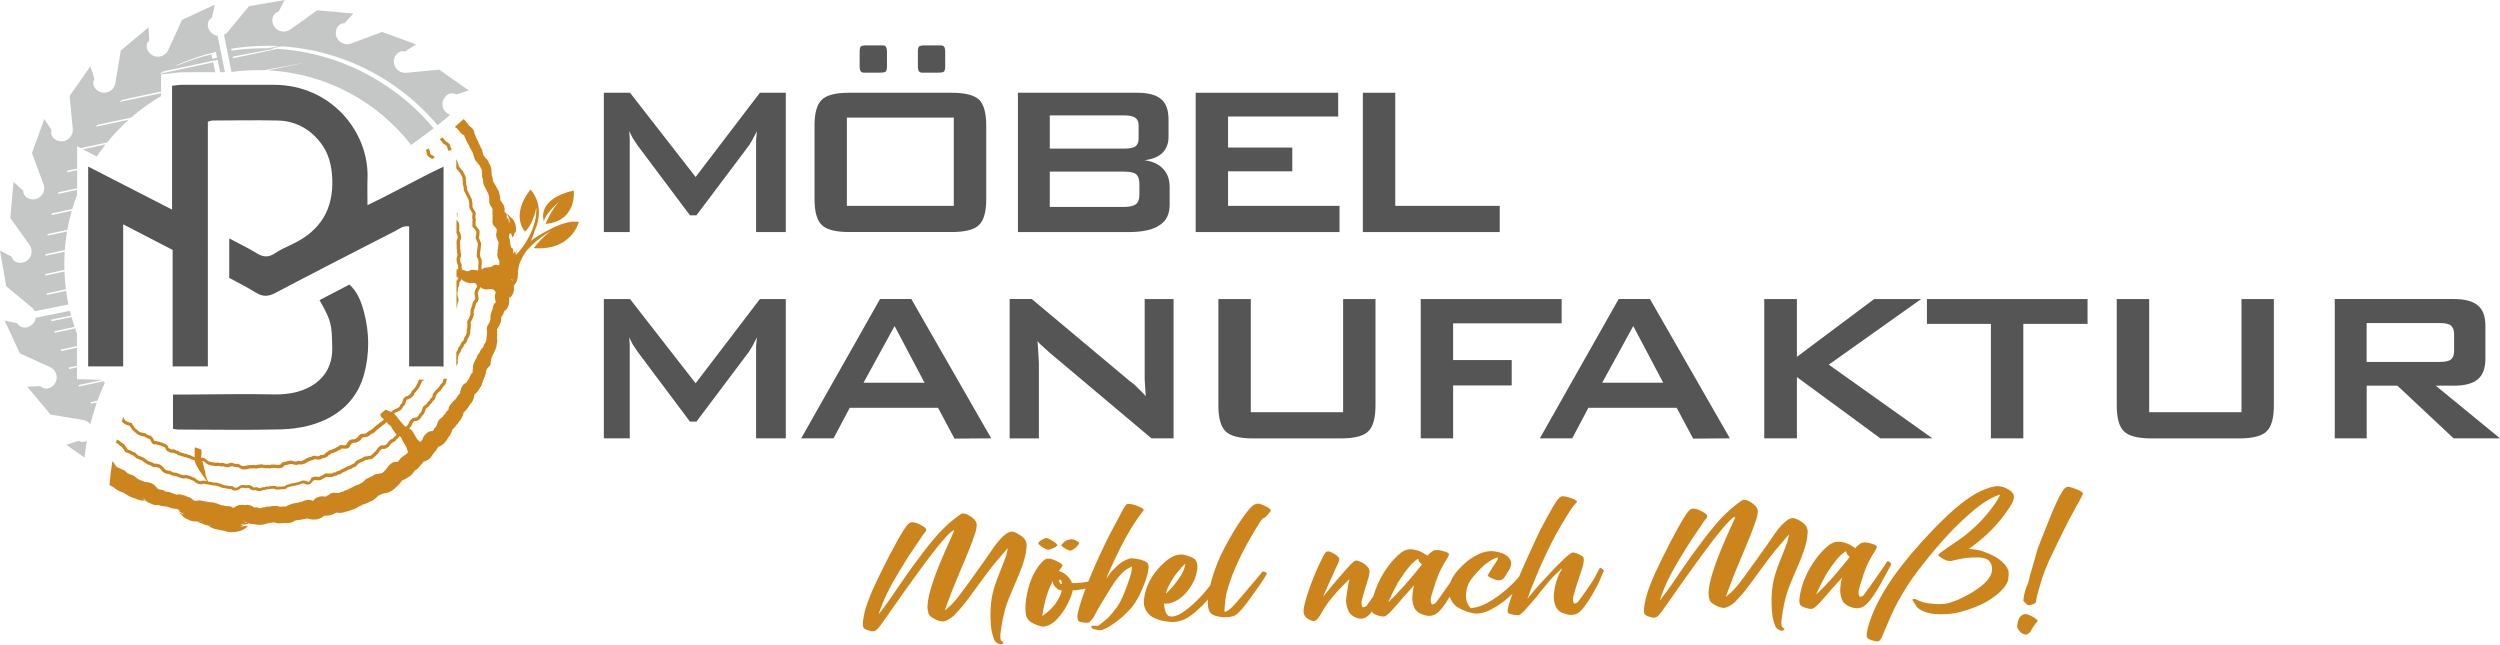 <svg xmlns="http://www.w3.org/2000/svg" id="Ebene_1" viewBox="0 0 725.01 186.92"><polygon points="175.12 67.3 175.12 26.9 182.71 26.9 201.73 51.33 220.37 26.9 227.88 26.9 227.88 67.3 219.27 67.3 219.27 42.32 219.27 40.52 219.51 38.02 218.17 40.6 217.16 42.25 201.97 62.44 200.09 62.44 184.9 42.17 183.49 40.05 182.48 38.02 182.63 40.37 182.63 42.32 182.63 67.3 175.12 67.3" style="fill:#555;"></polygon><path d="m245.6,59.7h31v-25.6h-31v25.6h0Zm-9.39-23.25c0-3.68.7-6.18,2.11-7.52,1.33-1.33,3.99-2.03,7.91-2.03h29.75c3.92,0,6.58.7,7.99,2.03,1.33,1.33,2.04,3.84,2.04,7.52v21.29c0,3.68-.7,6.18-2.11,7.52-1.33,1.33-3.99,2.03-7.91,2.03h-29.75c-3.92,0-6.58-.7-7.91-2.03-1.41-1.33-2.11-3.84-2.11-7.52v-21.29h0Z" style="fill:#555;"></path><path d="m295.2,67.3V26.9h34.6c3.21,0,5.56.63,6.97,1.88,1.41,1.17,2.11,3.21,2.11,5.95v4.93c0,1.88-.55,3.44-1.72,4.62-1.17,1.17-2.9,1.88-5.24,2.19,2.35.31,4.07,1.1,5.4,2.51,1.25,1.33,1.88,3.05,1.88,5.24v5.17c0,2.66-.94,4.7-2.98,5.95-1.96,1.33-4.93,1.96-8.92,1.96h-32.1,0Zm30.69-17.54h-21.45v10.26h21.45c1.72,0,2.9-.31,3.6-.86.63-.55.94-1.41.94-2.74v-3.05c0-1.33-.31-2.27-.94-2.82s-1.8-.78-3.6-.78h0Zm0-16.29h-21.45v9.63h21.45c1.64,0,2.74-.23,3.37-.63.63-.47.94-1.25.94-2.27v-3.84c0-1.02-.31-1.72-.94-2.19-.63-.47-1.72-.71-3.37-.71h0Z" style="fill:#555;"></path><polygon points="346.75 67.3 346.75 26.9 388.08 26.9 388.08 33.79 356.14 33.79 356.14 42.79 374.77 42.79 374.77 49.68 356.14 49.68 356.14 59.7 388.47 59.7 388.47 67.3 346.75 67.3" style="fill:#555;"></polygon><polygon points="395.23 67.3 395.23 26.9 404.63 26.9 404.63 59.7 434.93 59.7 434.93 67.3 395.23 67.3" style="fill:#555;"></polygon><polygon points="175.12 127.12 175.12 86.73 182.71 86.73 201.73 111.15 220.37 86.73 227.88 86.73 227.88 127.12 219.27 127.12 219.27 102.15 219.27 100.35 219.51 97.84 218.17 100.43 217.16 102.07 201.97 122.27 200.09 122.27 184.9 101.99 183.49 99.88 182.48 97.84 182.63 100.19 182.63 102.15 182.63 127.12 175.12 127.12" style="fill:#555;"></polygon><path d="m232.35,127.12l22.86-40.4h9.08l23.17,40.4-10.65.08-4.78-8.93h-25.6l-4.7,8.85h-9.39,0Zm18.08-16.13h17.69l-8.69-16.44-9,16.44Z" style="fill:#555;"></path><path d="m292.8,127.12v-40.4h6.42l28.42,23.8c.63.47,1.1.78,1.41,1.1.39.39.78.78,1.18,1.17.7.63,1.41,1.33,2.04,2.11l-.31-4.85v-23.33h8.38v40.4h-6.42l-29.67-24.97-1.88-1.72c-.39-.31-.7-.63-.78-.7-.23-.23-.47-.47-.7-.86l.23,3.52.16,2.9v21.84h-8.48Z" style="fill:#555;"></path><path d="m362.74,86.73v32.8h26.77v-32.8h9.39v30.85c0,3.68-.7,6.18-2.11,7.52-1.33,1.33-3.99,2.04-7.91,2.04h-25.52c-3.91,0-6.58-.7-7.91-2.04-1.41-1.33-2.11-3.84-2.11-7.52v-30.85h9.4,0Z" style="fill:#555;"></path><polygon points="412.02 127.12 412.02 86.73 452.88 86.73 452.88 93.77 421.41 93.77 421.41 104.42 438.4 104.42 438.4 111.78 421.41 111.78 421.41 127.12 412.02 127.12" style="fill:#555;"></polygon><path d="m446.56,127.12l22.86-40.4h9.08l23.17,40.4-10.65.08-4.78-8.93h-25.6l-4.7,8.85h-9.4.02Zm18.09-16.13h17.69l-8.69-16.44-9,16.44Z" style="fill:#555;"></path><polygon points="511.64 127.12 511.64 86.73 521.11 86.73 521.11 103.48 543.5 86.73 557.13 86.73 530.35 105.75 560.41 127.12 545.31 127.12 521.11 109.35 521.11 127.12 511.64 127.12" style="fill:#555;"></polygon><polygon points="586.77 93.93 586.77 127.12 577.37 127.12 577.37 93.93 558.82 93.93 558.82 86.73 605.4 86.73 605.4 93.93 586.77 93.93" style="fill:#555;"></polygon><path d="m623.27,86.73v32.8h26.77v-32.8h9.39v30.85c0,3.68-.7,6.18-2.11,7.52-1.33,1.33-3.99,2.04-7.91,2.04h-25.52c-3.91,0-6.58-.7-7.91-2.04-1.41-1.33-2.11-3.84-2.11-7.52v-30.85h9.4,0Z" style="fill:#555;"></path><path d="m677.09,127.12v-40.4h34.53c3.21,0,5.56.63,6.97,1.88,1.49,1.18,2.19,3.21,2.19,5.95v9.47c0,2.66-.71,4.7-2.19,5.95-1.41,1.25-3.76,1.88-6.97,1.88h-5.24l18.63,15.27h-13.46l-16.28-15.27h-8.92v15.27h-9.26Zm30.38-33.43h-21.14v11.27h21.14c1.57,0,2.74-.23,3.29-.7.63-.47.94-1.33.94-2.51v-4.85c0-1.17-.31-1.96-.94-2.51-.55-.47-1.72-.71-3.29-.71h0Z" style="fill:#555;"></path><path d="m271.96,13.16h.92c.46,0,.77.15.92.41.2.26.31.77.31,1.48v4.13c0,.76-.1,1.28-.31,1.53-.2.26-.82.36-1.84.36h-4.54c-.41,0-.77-.15-.92-.41-.2-.26-.31-.77-.31-1.48v-4.13c0-.77.1-1.28.31-1.53.2-.26.82-.36,1.84-.36,0,0,3.62,0,3.62,0Zm-16.89,0h.92c.46,0,.77.15.92.41.2.26.31.77.31,1.48v4.13c0,.76-.1,1.28-.31,1.53-.2.26-.82.36-1.84.36h-4.54c-.41,0-.77-.15-.92-.41-.2-.26-.31-.77-.31-1.48v-4.13c0-.77.1-1.28.31-1.53.2-.26.82-.36,1.84-.36h3.62,0Z" style="fill:#555;"></path><path d="m149.1,75.44c0,.33-.02.66,0,1,.02.41.09.85.32,1.36.18.38-.25.62-.16,1.34h0c.02.16.06.35.15.57.04.11.06,1.1.19,1.98v-.31c0-.15,0-.3,0-.47,0-.23.02-.48.05-.73.32-2.66,1.92-6.17,3.23-7.66.77-.88,1.63-1.69,2.51-2.47.91-.75,1.84-1.49,2.84-2.13.5-.33,1.01-.65,1.52-.95-2.78,2.05-4.98,5-4.98,5,11.08.83,13.09-7.61,13.09-7.61-3.12-.59-7.37,1.53-9.35,2.66-.21.11-.42.22-.63.33-1.08.56-2.1,1.23-3.12,1.91-.27.2-.54.4-.81.61.42-.93.78-1.88,1.08-2.85,3.42-7.68-1.21-12.05-1.21-12.05-5.92,7.68-1.58,12.18-1.58,12.18,2.17-1.88,3.07-5.78,3.3-6.93,0,.05,0,.11,0,.16.02.69,0,1.37-.09,2.05-.16,1.36-.53,2.68-1.01,3.95-.49,1.27-1.1,2.49-1.81,3.65-.6.99-1.28,1.96-2,2.84-.56.61-1.1,1.25-1.6,1.93h0s0,.07.02.1c.03.19.04.37.04.54" style="fill:#cc841d; fill-rule:evenodd;"></path><path d="m158.2,64.95c9.3-.88,8.19-9.7,8.19-9.7-11.04,2.51-8.69,8.91-8.69,8.91.61-2.24,3.43-4.79,4.66-5.82-2.38,2.15-4.16,6.61-4.16,6.61" style="fill:#cc841d; fill-rule:evenodd;"></path><path d="m586.77,183.84h0c.11.06.23.11.39.16.11.05.22.05.28.05.28,0,.56-.12.84-.35.34-.23.56-.46.67-.68.17-.4.39-.79.73-1.3.34-.51.62-.85.84-1.14.11-.11.22-.17.28-.28.11-.11.11-.17.11-.23,0-.17-.17-.39-.51-.61-.28-.28-.67-.49-1.12-.71-.45-.27-.9-.43-1.29-.54-.17-.05-.34-.11-.45-.1-.11-.05-.17-.05-.28,0-.11,0-.22,0-.39.06-1.01.3-1.57,1.26-1.8,2.84-.06.34-.11.56-.11.73,0,.11.06.28.11.39.06.11.17.28.28.44.22.33.45.61.67.83.22.16.45.33.73.44m2.08-8.39c.51-.12.84-.24.95-.3.06,0,.11-.06.11-.06l.45-.23.22-1.07c.11-.73.39-1.69.73-2.93.34-1.18.67-2.31,1.01-3.44.39-1.19,1.01-2.65,1.79-4.52.84-1.81,2.02-4.3,3.59-7.47.79-1.64,1.52-3.11,2.19-4.41.67-1.25,1.52-2.78,2.47-4.53.5-.8.9-1.53,1.18-2.15.34-.62.51-.96.51-1.07.06-.11.06-.23,0-.28,0-.06-.11-.11-.17-.22-.11-.05-.28-.16-.45-.33-.45-.22-.95-.49-1.63-.7-.67-.27-1.23-.43-1.68-.53-.17,0-.34-.05-.45-.05-.06,0-.17.06-.22.06-.06,0-.17.06-.28.12s-.28.17-.39.29c-.17.17-.34.4-.56.74-.22.4-.56.91-.95,1.59-1.18,2.32-2.24,4.81-3.25,7.41-1.07,2.6-2.02,5.14-3.03,7.63-.56,2.09-1.07,3.72-1.4,4.96-.39,1.24-.9,2.93-1.4,5.07-.79,1.75-1.23,3.39-1.35,4.85-.06.11-.06.23-.06.28.06.11.11.17.17.28.11.11.34.33.67.66.34.39.73.49,1.23.37v-.02Zm-44.88,10.49h0c.22.05.39.05.51.05s.28,0,.39-.06.28-.17.45-.4c.17-.17.34-.57.62-1.13.22-.62.56-1.41,1.07-2.54,1.46-3.62,3.03-6.9,4.77-9.73,1.68-2.89,3.87-6.01,6.56-9.32,3.7-4.66,7.24-8.6,10.66-11.8,3.42-3.26,6.34-5.44,8.75-6.66.56-.23,1.07-.47,1.46-.64.45-.18.73-.29.79-.24.06.05-.06.28-.28.73-.28.45-.56,1.02-.95,1.59-2.53,3.75-5.67,7-9.31,9.81-.39.29-.95.69-1.68,1.21-.79.52-1.52,1.04-2.3,1.55-.78.52-1.35.98-1.79,1.27-.45.29-.78.57-1.01.75-.22.17-.39.34-.45.4-.06.11-.11.17-.06.28,0,.11.17.28.51.44.28.22.67.44,1.01.66.39.16.73.32,1.01.43.28.05.51.1.67.1.17.05.45,0,.79-.07.34-.06.84-.18,1.57-.36,1.85-.42,3.59-.62,5.33-.6,1.12-.02,1.96.08,2.58.29.62.16,1.07.49,1.4.93.56.72.79,1.56.67,2.46-.11,1.8-1.57,3.67-4.43,5.58-.67.52-1.57,1.04-2.64,1.62s-2.02,1.04-2.92,1.45c-.73.29-1.57.59-2.47.89-.9.24-2.24.38-3.93.29-1.74-.14-2.97-.28-3.65-.55-.73-.21-1.18-.37-1.4-.54-.73-.38-1.23-.48-1.46-.31-.17.06-.17.17-.17.28.11.17.45.72,1.01,1.55.51.89,1.57,1.54,3.08,2.02,1.52.48,3.48.61,5.89.46,2.41-.1,5.16-.82,8.3-2.05,2.36-.94,4.38-2.1,6-3.42,1.68-1.32,2.8-2.63,3.31-3.93.17-.45.22-1.01.28-1.63.06-.67.06-1.18-.06-1.57-.79-2.29-3.25-4.15-7.41-5.59-1.01-.37-2.08-.52-3.14-.62l-.9-.1.67-.46c4.43-3.22,8.08-6.93,10.88-11.19.73-1.02,1.18-1.87,1.4-2.66.39-1.13-.06-2.08-1.46-2.89-.9-.55-1.8-.87-2.64-.96-.9-.15-2.3.15-4.1.86-4.04,1.47-9.03,5.38-15.03,11.65-4.6,4.79-8.47,9.35-11.56,13.67-3.93,5.68-6.45,10.77-7.57,15.34-.17.85-.23,1.46-.23,1.91.06.39.23.67.51.83.23.11.56.27.95.43.39.1.78.21,1.12.26m-2.97-20.82c.28-.73.56-1.41.9-2.03.73-1.42,1.4-2.61,2.02-3.51.17-.28.28-.51.34-.68s.06-.34.06-.39c0-.22-.34-.5-1.01-.71s-1.23-.37-1.8-.47c-.56-.1-1.07-.04-1.51.08-.17,0-.67.35-1.52,1.09-.11.23-.22.34-.28.45l-.78-.43c-.67-.49-1.35-.82-2.13-1.08-.73-.21-1.46-.37-2.02-.36-1.01-.04-1.91.31-2.86,1-2.3,1.89-4.21,4.34-5.83,7.28-1.57,3-2.47,5.82-2.69,8.46-.06.79.06,1.35.34,1.68.28.33.9.6,1.85.87.22.05.45.1.73.15.22.05.39.05.5.05.34.05.84-.24,1.51-.81.62-.63,1.68-1.71,3.09-3.36.34-.45.84-.97,1.35-1.59.56-.57,1.07-1.2,1.63-1.82.56-.57,1.01-1.08,1.35-1.48-.17.62-.28,1.13-.34,1.58-.11.84-.17,1.46-.17,1.85-.06,1.12.17,2.18.62,3.19.51.95,1.52,1.66,3.03,2.08,1.57.42,2.92.06,4.09-1.14,1.18-1.14,2.58-3.24,4.26-6.25,1.63-3.06,2.52-4.7,2.64-4.87.11-.17.17-.34.17-.4-.06-.11-.11-.22-.23-.39-.17-.11-.34-.22-.5-.33-.11-.11-.28-.16-.39-.1-.04,0-.08.04-.11.11-.06.06-.11.17-.17.28-.11.23-.95,1.48-2.58,3.8s-2.97,4.26-4.1,5.74c-.73.52-1.18.53-1.29-.03-.17-.5-.17-1.06,0-1.79.17-.68.51-1.8,1.01-3.27.22-.84.51-1.64.84-2.43m-10.6,3.5c-.51.57-1.01,1.14-1.57,1.71s-1.07,1.08-1.46,1.43c-.39.4-.62.57-.62.57,0-.05.11-.34.34-.79.22-.51.5-1.02.79-1.7.34-.62.62-1.19.95-1.81.28-.57.51-1.02.67-1.3.51-.79,1.12-1.76,1.91-2.84s1.4-1.88,1.91-2.39c.45-.46.9-.86,1.29-1.2.39-.29.67-.46.73-.46.06.05.11.11.11.17.06.11.06.22.11.33.06.28.22.5.45.72.17.11.28.16.34.22l.06.05v.06h.06c-.06.11-.45.68-1.29,1.71-.84,1.03-1.68,2.05-2.52,3.02-.9,1.03-1.63,1.88-2.24,2.51h-.02Zm-14.25,14.1h0c.45.22.84.21,1.18-.02.34-.12.28-.4-.17-.67-.17-.11-.28-.22-.34-.33s-.11-.33-.17-.67c-.06-.67.06-1.85.34-3.43.22-1.57.56-3.21,1.01-4.84.11-.34.28-.96.56-1.75.28-.79.95-2.48,2.13-5.2,1.18-2.66,1.96-4.58,2.3-5.65.39-1.13.62-1.97.79-2.59s.28-1.3.34-1.91c.17-1.07.23-1.91,0-2.47-.17-.56-.56-1.11-1.23-1.61-.34-.27-.79-.6-1.35-.87-.51-.27-.9-.43-1.23-.48-.34-.05-.62-.04-.9.07-.34.06-.62.23-1.01.47-.17.17-.39.34-.67.52-.22.17-.39.34-.56.51-.95.92-2.08,2.28-3.31,4.21-1.29,1.87-2.8,4.03-4.54,6.42-1.68,2.39-3.2,4.43-4.43,6.08-1.18,1.59-2.41,2.96-3.7,3.99l-.62.57.11-.34c.06-.11.11-.28.17-.56.11-.28.22-.62.34-.96.95-2.65,2.25-5.93,3.87-9.72,1.85-4.3,3.31-7.91,4.32-10.96.51-1.58.56-2.7.11-3.37-.34-.5-.9-1.05-1.68-1.54-.79-.49-1.46-.7-1.96-.7-.17,0-.34,0-.45.06s-.34.17-.56.35c-2.13,1.5-4.21,3.33-6.23,5.55-2.02,2.28-3.93,4.67-5.78,7.23-1.91,2.5-3.65,5-5.33,7.44-1.63,2.5-3.2,4.71-4.6,6.59-.39.51-.73.97-1.01,1.31-.22.34-.39.51-.45.57-.06,0,0-.22.17-.68.17-.45.34-1.02.62-1.64.22-.62.45-1.19.67-1.64.84-2.03,2.08-4.36,3.59-6.96,1.57-2.61,3.03-5.05,4.54-7.26,1.46-2.21,2.53-3.75,3.14-4.66.11-.17.22-.28.34-.45.28-.29.51-.57.62-.85s0-.56-.34-.84c-.45-.38-1.07-.71-1.79-1.09-.73-.32-1.4-.48-1.91-.47-.17-.05-.28,0-.45,0-.11.06-.28.17-.45.29-.51.35-1.12,1.2-1.91,2.5-.9,1.42-2.13,3.68-3.81,6.86-1.63,3.11-3.2,6.34-4.71,9.62-1.46,3.34-2.36,5.99-2.69,7.9-.17.84-.23,1.52-.28,1.97,0,.45,0,.79.06,1.07.06.22.17.39.28.56.11.11.34.22.67.38.28.11.62.21,1.01.32.34.11.62.16.84.15.34,0,.67-.12.95-.3.28-.17.67-.63,1.18-1.26.45-.62,1.12-1.59,2.02-2.84.34-.51,1.46-2.1,3.31-4.71,1.8-2.61,3.93-5.51,6.28-8.75,2.3-3.18,4.43-5.91,6.34-8.19s3.09-3.31,3.53-3.2c0,.06-.11.4-.39,1.02-.28.62-.62,1.41-1.07,2.38-.67,1.41-1.52,3.39-2.58,5.94-1.07,2.54-1.96,5.03-2.75,7.62-.73,2.54-1.07,4.51-.9,6.02.11.61.23,1.17.45,1.51.28.39.62.66,1.12.93.56.38,1.18.65,1.74.81s1.01.21,1.35.14c.84-.13,1.79-.7,2.92-1.62.22-.23.95-1.03,2.13-2.34,1.18-1.37,2.8-3.53,4.99-6.6,2.19-3.01,3.87-5.23,4.99-6.54,1.18-1.37,2.02-2.39,2.64-3.08.62-.68.9-1.03.9-1.08.06.06,0,.23-.11.67-.06.39-.17.9-.34,1.52-.17.56-.84,2.31-2.02,5.25-1.18,2.88-1.91,5.31-2.19,7.16-.28,1.86-.39,3.77-.34,5.78.06,1.23.11,2.24.22,3.03.11.84.34,1.68.62,2.51.17.56.34.95.56,1.17.17.28.51.5.95.66m-58.85-13.21c.51-1.52,1.01-3.05,1.52-4.57.51-1.58.62-2.65.45-3.26-.06-.17-.28-.39-.67-.6-.34-.22-.73-.38-1.18-.6-.45-.16-.9-.27-1.23-.32-.45.06-1.35.7-2.69,2.01-1.35,1.26-2.86,2.8-4.43,4.51-1.63,1.71-3.03,3.31-4.21,4.67-1.18,1.37-1.8,2.16-1.91,2.39,0-.06.22-.68.67-1.86.45-1.24,1.01-2.6,1.68-4.18.62-1.58,1.23-2.99,1.8-4.24,1.18-2.54,2.13-4.64,2.97-6.22.84-1.64,1.8-3.45,2.97-5.38,1.91-3.23,3.2-5.16,3.82-5.79.17-.12.28-.29.39-.4.11-.17.17-.23.17-.28,0,0-.06-.11-.17-.16-.17-.11-.34-.22-.51-.38-.45-.22-1.01-.43-1.63-.59-.62-.21-1.12-.32-1.57-.36-.28,0-.45,0-.56,0-.11.06-.28.12-.39.17-.39.23-.84.74-1.4,1.6-.56.85-1.4,2.27-2.47,4.25-.73,1.36-1.35,2.49-1.85,3.46-.45.96-1.01,2.04-1.57,3.28s-1.35,2.94-2.36,5.15c-2.08,4.53-3.59,8.25-4.54,11.08-1.01,2.82-1.35,4.46-1.01,4.84.22.16.62.33,1.12.43.56.16,1.07.21,1.51.2h.45c.11,0,.23-.06.34-.12.06-.06.22-.12.34-.29.17-.11.51-.4,1.01-.92.45-.51,1.01-1.14,1.57-1.77,1.07-1.14,2.13-2.45,3.25-3.93,1.57-1.93,2.8-3.42,3.82-4.44.34-.34.62-.63.95-.91.28-.29.51-.51.67-.63.22-.23.39-.4.5-.46.11-.04.15-.02.11.05-.79,1.3-1.29,2.49-1.63,3.56-.28,1.07-.51,1.92-.56,2.48-.17.9-.22,1.52-.22,1.91,0,1.12.22,2.18.67,3.13.45,1,1.51,1.71,3.14,2.13,1.63.36,2.92.06,3.98-.97,1.01-1.08,2.13-2.62,3.37-4.72,1.18-2.1,2.02-3.63,2.41-4.7.45-1.07.67-1.7.79-1.86.11-.17.17-.34.17-.4-.06-.11-.11-.28-.28-.39-.11-.11-.28-.27-.45-.33-.11-.11-.28-.16-.39-.16-.06,0-.06.06-.11.17-.06.06-.11.17-.17.28-.11.23-.28.62-.62,1.19-.28.57-.56,1.02-.73,1.42-.22.4-.84,1.36-1.96,2.95-1.07,1.59-2.02,2.95-2.86,3.98-.67.52-1.12.47-1.29-.03-.11-.5-.11-1.12.06-1.8.17-.68.51-1.8.95-3.27m-29.96,8.33h0c1.51.2,3.14-.11,4.83-.98,1.74-.87,3.42-1.97,4.99-3.34,1.57-1.37,2.92-2.69,3.98-4,1.07-1.31,1.68-2.27,1.91-2.89.06-.23.06-.51,0-.79s-.23-.5-.39-.67c-.17-.17-.34-.16-.56-.1-.28.12-.5.4-.73.91-.51.96-1.52,2.16-3.14,3.7-1.57,1.54-3.37,2.98-5.38,4.25-2.02,1.33-3.93,2.09-5.72,2.34-.17.06-.28.06-.39.06-.06,0-.11,0-.17-.05-.06,0-.11-.05-.17-.11-.17-.16-.34-.44-.56-.78-.17-.33-.34-.67-.45-1-.28-.84-.28-1.79-.11-2.92.11-1.07.51-2.03,1.01-2.93.45-.68,1.07-1.48,1.91-2.39.84-.97,1.68-1.77,2.47-2.46.5-.4,1.01-.75,1.57-1.09.62-.4,1.12-.64,1.57-.81.62-.24.79-.07.56.38-.22.4-.45.79-.67,1.13-.23.28-.34.51-.39.62-.17.11-.34.4-.56.79-.22.4-.5.79-.73,1.19-.28.4-.39.68-.39.74-.06.11-.11.23-.06.28,0,.11.11.17.23.28.22.16.56.33,1.01.54.45.16.84.32,1.18.43.84.21,1.51.09,2.08-.43.17-.17.45-.62.9-1.36.45-.74.73-1.19.9-1.47.79-1.64.39-2.98-1.23-4.02-.51-.33-1.35-.65-2.52-.91-1.35-.31-2.92-.23-4.6.42-.51.18-1.18.53-2.02.99-.84.52-1.46.92-1.96,1.33-2.81,2.41-4.49,4.57-5.05,6.6-.62,2.76,0,4.88,1.8,6.48.56.38,1.29.82,2.3,1.19.95.43,1.91.7,2.8.85m-10.49-10.53c.28-.73.56-1.41.9-2.03.73-1.42,1.4-2.61,2.02-3.51.17-.28.28-.51.34-.68s.06-.34.06-.39c0-.22-.34-.5-1.01-.71s-1.23-.37-1.8-.47c-.56-.1-1.07-.04-1.52.08-.17,0-.67.35-1.51,1.09-.11.23-.22.34-.28.45l-.79-.43c-.67-.49-1.35-.82-2.13-1.08-.73-.21-1.46-.37-2.02-.36-1.01-.04-1.91.31-2.86,1-2.3,1.89-4.21,4.34-5.83,7.28-1.57,3-2.47,5.82-2.69,8.46-.06.79.06,1.35.34,1.68.28.33.9.6,1.85.87.22.05.45.1.73.16.22.05.39.05.5.05.34.05.84-.24,1.52-.81.62-.63,1.68-1.71,3.08-3.36.34-.45.84-.97,1.35-1.59.56-.57,1.07-1.2,1.63-1.82.56-.57,1.01-1.08,1.35-1.48-.17.62-.28,1.13-.34,1.58-.11.84-.17,1.46-.17,1.85-.06,1.12.17,2.18.62,3.19.51.94,1.51,1.66,3.03,2.08,1.57.42,2.92.06,4.1-1.14,1.18-1.14,2.58-3.24,4.26-6.25,1.63-3.06,2.52-4.7,2.64-4.87.11-.17.17-.34.17-.4-.06-.11-.11-.22-.22-.39-.17-.11-.34-.22-.51-.33-.11-.11-.28-.16-.39-.1-.04,0-.08.04-.11.11-.06.06-.11.17-.17.28-.11.23-.95,1.48-2.58,3.8-1.63,2.33-2.97,4.26-4.1,5.74-.73.52-1.18.53-1.29-.03-.17-.5-.17-1.06,0-1.79.17-.68.5-1.8,1.01-3.27.22-.84.5-1.64.84-2.43m-10.6,3.5c-.51.57-1.01,1.14-1.57,1.71s-1.07,1.08-1.46,1.43c-.39.4-.62.57-.62.57,0-.06.11-.34.34-.79.23-.51.51-1.02.79-1.7.34-.62.62-1.19.95-1.81.28-.57.51-1.02.67-1.3.51-.79,1.12-1.76,1.91-2.84s1.4-1.88,1.91-2.39c.45-.46.9-.86,1.29-1.2.39-.29.67-.46.73-.46.06.05.11.11.11.17.06.11.06.22.11.33.06.28.22.5.45.72.17.11.28.16.34.22l.06.05v.06h.06c-.06.11-.45.68-1.29,1.71-.84,1.03-1.68,2.05-2.53,3.02-.9,1.03-1.63,1.88-2.24,2.51h-.01Zm-26.2,9.03h0c.17.05.34.11.51.16s.34.05.39.05c.56,0,1.12-.52,1.74-1.49.11-.23.34-.57.56-.96.22-.4.45-.79.67-1.13,1.18-1.93,2.97-4.15,5.39-6.6,1.46-1.48,2.13-2.11,2.02-1.89-.11.28-.23.79-.39,1.58-.11.84-.28,1.63-.39,2.53-.11.84-.22,1.46-.22,1.85,0,1.12.22,2.18.67,3.13.45,1,1.35,1.72,2.58,2.14,1.23.37,2.41.07,3.42-.96,1.01-1.08,2.13-2.62,3.37-4.72,1.23-2.1,2.02-3.63,2.41-4.7.45-1.07.67-1.7.79-1.86.11-.17.17-.34.17-.4,0-.11-.11-.28-.23-.39-.17-.11-.28-.28-.45-.33-.17-.11-.34-.16-.45-.16,0,0-.05.06-.11.17-.06.06-.11.17-.17.28-.11.23-.28.62-.62,1.19-.28.57-.51,1.02-.73,1.42s-.84,1.36-1.96,2.95c-1.07,1.59-2.02,2.95-2.8,3.98-.73.52-1.18.47-1.29-.03-.17-.5-.17-1.12,0-1.79.17-.68.39-1.46.67-2.37.28-.9.45-1.52.56-1.86,0-.06.06-.06.06-.11.51-1.64.84-2.76.9-3.49.06-.67-.11-1.23-.5-1.62-.23-.33-.56-.61-1.01-.94s-.9-.54-1.35-.71c-.45-.22-.79-.27-1.07-.26-.39.06-.84.46-1.51,1.09-.34.34-.95,1.08-1.85,2.05-.84,1.03-1.8,2.11-2.75,3.19-.9,1.14-1.68,1.99-2.19,2.68-.39.46-.73.85-.95,1.14-.22.28-.34.46-.34.4.06-.06.17-.34.39-.85.23-.51.45-1.07.79-1.75.28-.73.67-1.53,1.07-2.38.39-.9.73-1.64,1.01-2.26.56-1.24,1.01-2.15,1.24-2.72.17-.56.28-.9.28-1.01-.06-.34-.34-.72-.9-1.16-.62-.44-1.23-.76-1.85-.98-.22-.05-.34-.11-.45-.1-.11,0-.22,0-.34.06-.22.06-.39.17-.56.4-.17.23-.39.57-.67,1.13-1.23,2.43-2.41,5.03-3.42,7.8s-1.74,5.02-2.08,6.82c-.17,1.01-.17,1.85.17,2.35.28.56.9,1.05,1.79,1.43m-28.5-1.69h0c.67.38,1.57.64,2.69.74,1.12.15,2.19.07,3.2-.22.84-.13,2.13-1.27,3.82-3.49,1.63-2.22,3.08-4.21,4.32-6.02,1.18-1.82,1.79-2.78,1.79-2.89-.06-.05-.11-.11-.17-.17-.17-.17-.34-.27-.51-.33-.17-.05-.39-.05-.56-.05-.23,0-.28.06-.28.17.06.05-.51.74-1.63,2.05s-2.58,3.08-4.43,5.24c-1.85,2.22-3.03,3.42-3.65,3.77-.56.35-.95.46-1.07.41-.06-.05-.06-.28,0-.73,0-.45.06-1.01.11-1.57.06-.62.11-1.24.23-1.8.06-.56.17-.96.22-1.24,1.4-5.58,4.32-11.86,8.64-18.95.51-.79.84-1.36,1.12-1.76.23-.4.45-.68.62-.85.11-.11.28-.23.34-.23.11,0,.28-.06.45-.23.11-.11.34-.34.67-.63.17-.28.34-.45.56-.68.17-.23.28-.4.34-.45.06-.17.11-.28.11-.34s-.11-.17-.23-.33c-.22-.22-.56-.44-1.01-.65-.45-.27-.9-.49-1.4-.65-.45-.16-.84-.27-1.07-.26-.45,0-.9.18-1.46.53-1.07.86-2.53,2.74-4.43,5.69-1.85,2.89-3.54,5.9-4.99,8.95-1.12,2.43-2.02,4.92-2.69,7.4s-1.01,4.62-.95,6.3c0,.95.11,1.62.34,2.12.17.5.51.89.95,1.16m-12.17-7.36h0c-.34.34-.56.63-.79.8-.22.23-.34.34-.39.4-.17.06-.11-.17.06-.62.17-.51.39-1.07.73-1.7.34-.68.67-1.3,1.07-1.87.39-.68.95-1.42,1.68-2.27.67-.85,1.23-1.42,1.57-1.77l.45-.34-.06.34c-.45,2.08-1.91,4.41-4.32,7.03m-.9,9.39h0c1.8.36,3.65.05,5.5-.88,2.13-1.27,4.26-3.16,6.4-5.61,2.08-2.5,3.25-4.49,3.48-6.01.06-.39-.17-.61-.73-.72-.28-.05-.5-.05-.62-.04-.11.06-.17.17-.17.34-.11.51-.67,1.47-1.68,2.78-1.01,1.31-2.24,2.73-3.7,4.16-1.51,1.48-2.97,2.69-4.38,3.55-1.46.92-2.69,1.17-3.7.85-.28-.16-.56-.5-.84-1.05-.22-.61-.39-1.17-.45-1.79l-.06-.78c1.01.09,2.08-.09,3.25-.67,1.12-.52,2.19-1.39,3.14-2.47,1.01-1.14,1.79-2.39,2.41-3.75,1.12-2.88,1.18-4.9.11-6-.34-.28-.84-.55-1.46-.76-.67-.27-1.29-.43-1.79-.53-1.01-.1-1.96.03-2.8.39-1.18.53-2.41,1.44-3.7,2.76-1.35,1.37-2.41,2.79-3.25,4.32-.62,1.19-1.07,2.38-1.4,3.62-.28,1.24-.39,2.36-.34,3.26.17,1.34.84,2.45,1.96,3.39.5.38,1.18.71,2.07,1.03.84.32,1.8.53,2.75.62h0Zm-20.25,2.48h0c.45.05.73.04,1.01.04.22-.06.51-.12.9-.3.95-.35,2.13-1.1,3.54-2.14,1.46-1.09,2.69-2.23,3.76-3.38,1.4-1.43,2.64-3.41,3.7-5.96,1.12-2.6,1.74-4.57,1.85-5.92.11-.73.06-1.24-.11-1.51-.11-.34-.51-.61-1.01-.82-.56-.27-1.18-.48-1.96-.58-.67-.16-1.23-.2-1.68-.25-.39,0-.79.07-1.12.24-1.07.36-2.13.99-3.09,1.91-1.01.92-1.85,1.77-2.41,2.62-.62.8-.9,1.19-.9,1.19.06-.06.11-.23.23-.51.11-.28.28-.57.39-.96.5-1.13,1.07-2.38,1.74-3.79.67-1.42,1.23-2.6,1.74-3.62.95-1.87,2.02-3.85,3.25-5.89,1.24-1.98,2.3-3.52,3.14-4.54.11-.23.28-.34.34-.46.06-.11.11-.17.11-.23-.06-.05-.06-.11-.11-.17-.23-.28-.62-.49-1.18-.71-.56-.27-1.12-.48-1.74-.64s-1.07-.21-1.4-.2c-.34,0-.62.12-.78.41-.23.23-.51.63-.84,1.25-1.12,2.15-2.08,4.02-2.97,5.61-1.57,2.89-3.2,6.34-4.99,10.35-.34.85-.67,1.64-1.01,2.32-.9,2.09-1.85,4.47-2.75,7.12-.9,2.71-1.4,4.46-1.46,5.36,0,.34,0,.62.06.78,0,.17,0,.34.06.39,0,.11.11.22.17.33.11.11.23.22.39.27.11.05.34.11.67.16.22.05.45.05.73.1.28,0,.51,0,.67,0,.04,0,.08,0,.11,0,.22,0,.39,0,.5-.07.17-.06.28-.17.45-.4.17-.17.45-.51.79-.97,0-.05.06-.11.11-.17,1.18-2.32,2.86-5.1,4.94-8.45,2.13-3.35,3.93-5.29,5.5-5.88l.62-.4v.56c0,.62-.17,1.52-.56,2.7-.34,1.13-.9,2.54-1.57,4.29s-1.4,3.11-2.13,4.19c-.79,1.08-1.51,1.99-2.19,2.73-.39.4-.84.86-1.4,1.26-.51.46-1.01.86-1.46,1.2l-.62.4-.62-.1h-.51c-.17-.05-.28,0-.39,0s-.22,0-.22.06c-.06.06-.06.11-.06.28,0,.45.62.72,1.8.87m-8.64-23.24h0c.39.22.67.27.95.21.22-.06.56-.23,1.01-.58.34-.23.67-.57.95-.91.28-.29.39-.57.39-.74-.06-.06-.17-.17-.34-.33-.17-.11-.39-.22-.56-.33-.22-.11-.45-.22-.62-.27-.17-.05-.39-.11-.62-.1-.22,0-.56.07-.95.13-.34.06-.67.24-.95.41s-.56.46-.84.8c-.11.11-.17.23-.23.28,0,.06-.06.11-.06.17.06.05.06.11.11.17.17.16.39.33.79.6.34.22.67.38.95.49m-6.4-.22h0c.56.27,1.12.26,1.57-.03.11,0,.28-.06.39-.12.17-.06.28-.12.39-.18.11-.06.23-.12.39-.18.17-.06.28-.17.34-.23l.39-.34-.34-.44c-.17-.17-.39-.39-.73-.61-.39-.22-.73-.44-1.07-.65-.39-.16-.67-.33-.95-.38-.11,0-.22-.05-.34,0-.06,0-.23,0-.34.12-.17.06-.39.12-.67.29-.39.18-.67.41-.9.63-.22.23-.28.4-.22.57.11.17.34.44.79.77s.84.55,1.29.76v.02Zm4.55,12.54h0c-.34,1.13-.95,2.32-1.91,3.57-.95,1.2-2.02,2.22-3.25,3.03l-.39.29.39-2.25c.23-1.01.45-1.91.62-2.7.23-.79.51-1.64.84-2.54.17-.34.28-.68.45-1.07.17-.4.34-.79.5-1.08.17-.28.23-.45.28-.51,0,.73.34,1.4.9,1.89.56.55,1.12.82,1.68.81l-.11.56Zm.22-2.7h0v.23c-.06.06-.11.06-.28.06-.11,0-.22-.11-.34-.27-.11-.11-.17-.28-.23-.45s-.06-.34,0-.39c.17-.17.34-.17.45-.12.06.11.17.22.22.39.06.17.11.34.11.45,0,.06,0,.11.06.11h.01Zm-6.28,12.5h0c.17.05.34.11.56.16h.39c1.46-.2,2.75-.95,3.98-2.31,1.23-1.31,2.24-2.79,3.03-4.43.79-1.58,1.23-2.83,1.4-3.78,1.4-.03,2.75-.27,4.04-.63,1.29-.42,2.41-1.05,3.37-2.02.23-.28.34-.51.34-.73-.06-.28-.17-.39-.45-.39-.28-.05-.62.12-1.07.47-.39.34-1.01.58-1.8.76-.84.18-1.68.31-2.58.38s-1.57.08-2.08.04c-.11-.56-.56-1.22-1.23-1.94s-1.51-1.21-2.47-1.53c-.11,0,0-.23.39-.68.17-.23.28-.4.39-.57.11-.17.17-.28.22-.34,0-.17-.22-.39-.67-.72-.39-.27-.9-.54-1.46-.76-.79-.38-1.4-.54-1.85-.53-.45-.05-.9.07-1.29.36-1.07.8-2.13,2.23-3.2,4.26-.84,1.7-1.46,3.56-1.85,5.64-.45,2.03-.56,3.83-.39,5.39.06.62.17,1.12.39,1.51.17.33.39.67.73.94.39.33.84.6,1.46.87.62.27,1.18.48,1.68.59h.02Zm-12.12,5.14h0c.45.22.84.21,1.18-.02.34-.12.28-.4-.17-.67-.17-.11-.28-.22-.34-.33s-.11-.33-.17-.67c-.06-.67.06-1.85.34-3.43.23-1.57.56-3.21,1.01-4.84.11-.34.28-.96.56-1.75s.95-2.48,2.13-5.2c1.18-2.66,1.96-4.58,2.3-5.65.39-1.13.62-1.97.79-2.59s.28-1.29.34-1.91c.17-1.07.22-1.91,0-2.47-.17-.56-.56-1.11-1.23-1.61-.34-.27-.79-.6-1.35-.87-.5-.27-.9-.43-1.23-.48-.34-.05-.62-.04-.9.07-.34.06-.62.23-1.01.47-.17.17-.39.34-.67.52-.23.17-.39.34-.56.52-.95.91-2.08,2.28-3.31,4.21-1.29,1.87-2.8,4.03-4.54,6.42-1.68,2.39-3.2,4.43-4.43,6.08-1.18,1.59-2.41,2.96-3.7,3.99l-.62.57.11-.34c.06-.11.11-.28.17-.56.11-.28.22-.62.34-.96.95-2.65,2.24-5.93,3.87-9.72,1.85-4.3,3.31-7.91,4.32-10.96.51-1.58.56-2.7.11-3.37-.34-.5-.9-1.05-1.68-1.54-.79-.49-1.46-.7-1.96-.7-.17,0-.34,0-.45.06-.11.06-.34.17-.56.35-2.13,1.5-4.21,3.33-6.23,5.55-2.02,2.28-3.93,4.67-5.78,7.23-1.91,2.5-3.65,5-5.33,7.44-1.63,2.5-3.2,4.71-4.6,6.59-.39.51-.73.97-1.01,1.31-.23.34-.39.51-.45.57-.06,0,0-.22.17-.68.17-.45.34-1.01.62-1.64.23-.62.45-1.19.67-1.64.84-2.03,2.07-4.36,3.59-6.96,1.57-2.61,3.03-5.05,4.54-7.26,1.46-2.21,2.53-3.75,3.14-4.66.11-.17.22-.28.34-.45.28-.29.51-.57.62-.85s0-.56-.34-.84c-.45-.39-1.07-.71-1.79-1.09-.73-.32-1.4-.48-1.91-.47-.17-.05-.28,0-.45,0-.11.06-.28.17-.45.29-.5.35-1.12,1.2-1.91,2.5-.9,1.42-2.13,3.68-3.82,6.85-1.63,3.11-3.2,6.34-4.71,9.62-1.46,3.34-2.36,5.99-2.69,7.9-.17.84-.22,1.52-.28,1.97,0,.45,0,.79.06,1.07.06.22.17.39.28.56.11.11.34.22.67.38.28.11.62.21,1.01.32.34.11.62.16.84.15.34,0,.67-.12.95-.3.28-.17.67-.63,1.18-1.26.45-.62,1.12-1.59,2.02-2.84.34-.51,1.46-2.1,3.31-4.72,1.8-2.61,3.93-5.51,6.28-8.75,2.3-3.18,4.43-5.91,6.34-8.19s3.08-3.31,3.53-3.2c0,.06-.11.39-.39,1.02-.28.62-.62,1.41-1.07,2.38-.67,1.41-1.51,3.39-2.58,5.94-1.07,2.54-1.96,5.03-2.75,7.62-.73,2.54-1.07,4.51-.9,6.02.11.62.23,1.18.45,1.51.28.39.62.66,1.12.93.56.38,1.18.65,1.74.81s1.01.21,1.35.14c.84-.13,1.79-.7,2.92-1.62.22-.23.95-1.03,2.13-2.34,1.18-1.37,2.8-3.53,4.99-6.6,2.19-3.01,3.87-5.23,4.99-6.54,1.18-1.37,2.02-2.39,2.64-3.08s.9-1.02.9-1.08c.06.05,0,.22-.11.68-.06.39-.17.9-.34,1.52-.17.56-.84,2.32-2.02,5.25-1.18,2.88-1.91,5.31-2.19,7.16-.28,1.86-.39,3.77-.34,5.78.06,1.23.11,2.24.22,3.03.11.84.34,1.68.62,2.51.17.56.34.95.56,1.17.17.28.51.5.95.66" style="fill:#cc841d;"></path><path d="m139,112.63s.05-.06.08-.11c-.02.03-.04.05-.06.07-.06.07-.07.09-.02.04m-9.1,14.47h0l-.05.07s.03-.03.05-.07Zm11.21-20.87s.03-.02.09-.12c-.05.06-.09.1-.09.12Zm-.22.78s0-.02,0-.04l-.05.12c-.06.13-.03.09.03-.08h.01Zm-21.55,29.93h.05c.06-.03.13-.05.25-.1-.03,0-.06.02-.08.03l-.22.07h0Zm18.15-22.44h0Zm-15.69,19.84c-.14.04-.21.06-.19.06s.11-.02.26-.08c-.04,0-.07.02-.07.02Zm.63-.31h.01c-.06,0-.09.02-.1.02,0,0,.01,0,.08,0h0Zm3.09-4.1c-.11,0-.12,0,.02,0h.11-.13Zm11.34-15.13c-.05.03,0,.02.11-.05,0,0,.02-.01.03-.01-.07.03-.12.05-.14.06Zm2.81-3.76s.05-.05.11-.1c-.11.1-.15.13-.11.1Zm-3.66,6.51s.07-.05.12-.1h0s-.13.11-.13.11h.02Zm-1.81,2.51c-.08.1-.12.14-.12.15,0,0,.05-.04.12-.15Zm-1.71,2.63s.06-.04.1-.07c-.08.05-.13.08-.15.09s0,0,.05-.02h0Zm-.39.8s-.06.05-.08.06c-.05.04-.08.06-.07.06,0,0,.05-.03.16-.12h0Zm-1.48,1.59s.06-.05.11-.09l-.1.07c-.09.06-.1.08,0,.01h0Zm-5.66,7.18h0l-.16.11c-.09.06-.03.04.15-.1h.01Zm-3.74,3.32s.1-.06.18-.13c.02,0,.03-.03.05-.04,0,0-.02,0-.03.02l-.19.14s-.04.03-.01,0Zm-1.07,1.07s.05-.06.07-.09h0c-.04.05-.08.11-.14.18-.19.22-.01.02.08-.09h-.01Zm-.12,0s.02-.02.03-.02h0l-.16.13c-.08.06-.03.03.14-.11h0Zm-2.11,2.01c.05-.02.12-.06.21-.11-.08.04-.14.07-.19.09-.1.04-.13.06-.14.07,0,0,.03,0,.12-.05Zm-27.78.04c.24-.24.52-.32.73-.37l.08-.02c.21-.06.47-.12.78-.09l.26.03c.12,0,.24.03.36.04.13.02.26,0,.42-.05.05-.02.13-.07.21-.13.06-.04.12-.08.18-.12.13-.08.26-.13.37-.17.07-.03.15-.05.18-.08.03-.02.08-.07.13-.11.12-.11.27-.25.48-.32.24-.08.46-.04.64,0,.06,0,.12.02.17.02h.27c.11,0,.22,0,.35,0,.07,0,.14,0,.21,0,.08,0,.2.02.23,0,.04-.02.1-.05.17-.09.1-.06.22-.14.37-.19s.3-.06.42-.07c.06,0,.14,0,.17-.02.02,0,.08-.06.13-.09.1-.08.21-.17.37-.23s.32-.07.44-.08c.05,0,.12,0,.13,0,.02,0,.08-.07.12-.1.09-.08.2-.19.35-.26l.05-.03c.16-.08.33-.16.51-.24.11-.05.21-.1.33-.16.06-.03.12-.06.18-.09.07-.04.15-.08.23-.13.09-.05.18-.11.28-.16.13-.06.25-.1.36-.14.08-.03.15-.05.21-.08.13-.06.26-.09.37-.12.08-.02.15-.04.2-.06.03,0,.08-.06.13-.1.09-.08.2-.18.35-.25.13-.06.26-.09.37-.12.08-.02.15-.04.18-.05.02-.02.07-.08.1-.12.06-.07.12-.16.2-.24.07-.07.14-.14.2-.21.07-.08.14-.15.21-.22.17-.17.37-.24.53-.3.06-.02.11-.04.15-.06.05-.02.09-.05.14-.08.13-.07.27-.15.43-.21.09-.04.17-.07.26-.1.1-.04.19-.08.29-.12.03,0,.09-.07.14-.11.08-.07.17-.15.29-.22.22-.12.46-.12.64-.12h.17c.05,0,.13-.04.21-.07.11-.04.24-.09.39-.11.14-.02.27,0,.38,0h.13c.1-.07.2-.15.31-.25l.08-.07c.15-.13.3-.26.45-.39.03-.02.07-.07.1-.13.08-.11.19-.26.36-.36.1-.07.19-.16.27-.29.07-.11.14-.21.21-.3.06-.08.11-.15.15-.22.15-.25.32-.44.55-.6.04-.02.07-.06.1-.09.14-.12.35-.3.66-.34.16-.02.32,0,.45.02.07,0,.16.02.2.02.11,0,.2-.07.34-.17.12-.08.24-.13.34-.17.05-.02.12-.05.13-.06.03-.03.06-.09.1-.16.06-.1.12-.23.23-.35.04-.04.08-.09.11-.14.09-.12.19-.26.35-.38.09-.07.18-.13.27-.2.07-.05.14-.1.21-.15.15-.11.31-.16.44-.2.04-.01.09-.03.12-.04.01-.02.04-.07.06-.1.06-.11.15-.27.3-.39.07-.06.15-.1.21-.15.05-.04.14-.09.15-.11.05-.09.12-.18.18-.27.04-.05.07-.11.11-.16-.04-.02-.08-.05-.11-.09-.3-.32-.56-.69-.8-1.07-.21-.32-.49-.67-.65-1.02-.06-.13-.05-.15-.15-.26-.13-.14-.39-.28-.54-.38-.33-.23-.41-.4-.55-.73-.02.01-.03.02-.05.03l-.18.1c-.1.06-.07.04-.14.1-.06.06-.16.17-.32.31-.03.03-.11.09-.16.12-.06.04-.11.07-.16.09-.1.04-.17.07-.21.09-.01,0-.02,0-.02.01-.03.05-.11.16-.26.33-.05.05-.11.1-.16.14s-.11.07-.16.1c-.1.05-.17.08-.22.11-.05.02-.07.04-.07.04l-.04.03c-.06.05-.15.17-.31.3-.03.03-.11.08-.1.08l-.04.03s-.07.06-.11.1-.1.09-.16.15l-.17.14-.29.25-.06.05-.04.03-.12.12c-.05.05-.11.11-.19.17-.04.03-.07.06-.14.1-.07.05-.14.08-.2.11-.12.05-.21.07-.27.09-.04,0-.06.02-.08.02-.02.01-.05.04-.1.08-.05.04-.11.1-.19.16-.04.03-.08.06-.13.1-.03.02-.02.01-.03.02-.04.03-.13.11-.27.23l-.12.09c-.05.03-.11.07-.16.09-.1.05-.19.09-.28.12-.09.03-.17.05-.25.07l-.11.03s-.05.01-.15.03c-.3.03-.46-.01-.53-.01h-.01s-.06.01-.09.02c-.07.02-.14.05-.19.07-.04.02-.08.05-.15.12-.06.06-.18.18-.17.17-.03.04-.1.16-.23.34-.03.04-.08.09-.12.14-.04.04-.08.07-.11.1-.08.07-.15.12-.22.16s-.14.09-.2.12l-.18.1c-.13.07-.29.16-.5.22-.05,0-.11.03-.17.04s-.12.02-.17.02h-.54c-.06,0-.1.02-.16.04-.03,0-.06.03-.1.05-.02,0-.04.02-.05.03-.03.02-.05.04-.08.09,0,0-.06.09-.09.13-.04.05-.07.09-.1.13-.06.07-.12.12-.16.16-.04.04-.07.07-.07.08s-.02.05-.04.11c-.02.06-.05.15-.12.28-.06.12-.2.33-.45.46-.16.08-.28.11-.4.13-.22.04-.39.03-.51.03h-.24c-.09,0-.16-.02-.23-.03l-.15-.02h-.35l-.12.11c-.07.06-.17.14-.29.21-.21.11-.35.15-.44.18-.04,0-.07.03-.07.03,0,0-.02,0-.06.04-.08.06-.21.19-.48.31-.18.08-.32.11-.42.15-.05.02-.09.03-.12.04l-.18.07-.36.15c-.22.09-.38.11-.47.13h-.04s-.11.13-.24.24c-.03.03-.12.1-.17.13-.06.04-.11.07-.16.09-.09.04-.16.07-.21.09-.01,0-.02,0-.03,0l-.08.11c-.05.07-.12.16-.25.28-.07.06-.15.12-.26.16l-.13.05-.17.07-.17.07-.09.04s-.17.06-.23.06c-.16.03-.27.02-.34.02h-.05s-.09.07-.17.13c-.05.03-.1.07-.17.1-.06.03-.17.07-.21.08-.2.06-.38.08-.55.09h-.25c-.05,0-.16,0-.21-.02-.07,0-.12-.03-.17-.04-.1-.03-.16-.06-.21-.07-.02,0-.03,0-.04,0h-.21c-.07,0-.14.02-.13.02-.03,0-.13.07-.29.16-.04.02-.09.04-.14.07-.07.03-.13.05-.19.06-.12.03-.2.04-.27.05-.06,0-.1.02-.12.02h0l-.06.03c-.11.05-.24.1-.41.16-.04,0-.08.03-.13.04h0s-.03.02-.07.04l-.16.09-.11.06-.05.03s-.13.1-.28.2c-.04.03-.08.05-.13.08-.05.03-.1.05-.14.07-.08.04-.17.07-.25.1s-.16.05-.23.07l-.17.04c-.05,0-.17.06-.37.12-.05,0-.1.03-.16.04-.07,0-.1.02-.22.02-.2,0-.33-.05-.42-.08l-.1-.03s-.02,0-.03.02c-.07.03-.16.09-.31.13-.17.05-.28.05-.4.05-.22,0-.39-.04-.53-.06l-.1-.02-.12-.03c-.08-.02-.15-.04-.21-.06-.13-.04-.21-.07-.3-.08-.09-.02-.15-.03-.19-.02h-.1s-.21.04-.21.04l-.16.02h-.06s-.03.02-.07.03c-.25.07-.48.14-.76.2-.13.03-.28.07-.4.08-.11.02-.17.03-.19.04h0s-.02,0-.02.02l-.04.04c-.07.07-.16.17-.29.29-.14.12-.31.25-.52.34s-.43.13-.6.14c-.18,0-.35,0-.51,0l-.4-.04-.37-.04c-.11,0-.21-.02-.28-.02l-.66.02s-.1.03-.29.08c-.09.02-.24.05-.37.05s-.23-.02-.3-.03l-.16-.03h-.03c-.09,0-.23.03-.44.03-.05,0-.11,0-.16,0-.06,0-.13-.02-.13-.02-.02,0-.06,0-.12,0-.11,0-.26,0-.49-.05-.22-.06-.34-.12-.39-.13h-.04c-.08,0-.21.05-.41.08l-.38.04-.19.02s-.02,0-.06.02c-.09.02-.25.1-.55.12-.3,0-.47-.07-.56-.08h-.09c-.08,0-.23.05-.46.06-.22,0-.37-.02-.48-.03h-.22c-.07,0-.16.02-.25.05l-.36.09c-.13.03-.22.06-.43.11-.18.04-.37.04-.53.04h-.37c-.1,0-.22,0-.36-.04-.07-.02-.14-.04-.22-.08-.06-.03-.08-.04-.12-.06-.14-.08-.25-.14-.34-.19l-.18-.1c-.1-.06-.17-.11-.22-.15-.01,0-.02-.02-.04-.03l-.21.02c-.1,0-.23,0-.38-.03h-.09c-.09-.02-.25-.02-.47-.07-.14-.03-.25-.08-.33-.12l-.16-.08h-.11c-.1-.02-.17-.02-.21,0h-.05s-.08.04-.14.07-.14.06-.25.09c-.04,0-.13.04-.15.04l-.07.02c-.11.03-.27.08-.52.08-.29,0-.46-.07-.59-.1-.06-.02-.11-.03-.14-.04h-.04s-.11-.02-.15-.03c-.2-.05-.32-.1-.37-.12h-.04c-.05,0-.13.03-.26.05h-.22c-.1,0-.15-.02-.2-.03-.2-.05-.31-.09-.37-.1h-.14c-.06,0-.13,0-.22.02h-.26c-.07,0-.2,0-.38,0-.04,0-.09,0-.15,0-.05,0-.12-.02-.13-.02l-.17-.03c-.11-.02-.22-.04-.34-.06l-.38-.04h-.1s-.06-.02-.14-.03c-.13-.03-.23-.06-.31-.09l-.18-.07-.04-.02s.02,0-.04,0c-.18-.04-.36-.11-.54-.22-.09-.05-.17-.11-.25-.18-.08-.07-.13-.12-.19-.17-.1-.11-.19-.2-.25-.26-.04-.03-.06-.05-.08-.07s-.04-.03-.06-.04-.04-.02-.07-.03h-.04l-.11-.04c-.14-.04-.22-.06-.23-.06h-.16c.09.24.17.49.25.74.12.53.25,1.07.37,1.6.12.45.28.79.35,1.24-.19,0,0,.41.12.77.15.49.29.95.53,1.41.03.05.06.09.09.14.03,0,.06,0,.08.02.09.02.18.03.27.04.1,0,.2.03.31.04l.22.04c.12.02.24.04.36.07.08.02.17.04.25.06.1.03.19.05.27.05h.59c.18,0,.33.07.45.12.06.02.13.05.17.05.23.04.45.1.68.19.13.05.26.1.39.15l.17.07c.05.02.1.04.15.07.12.05.22.1.3.11l.18.02c.14.02.28.03.41.06.1,0,.2.03.29.05.1.02.19.04.29.05.1,0,.19.03.29.05s.2.04.28.05c.02,0,.09,0,.14,0,.15-.02.36-.05.58.03.19.07.33.19.43.29l.08.08c.06.02.17.02.28.03h.22c.11,0,.25-.02.38-.09.06-.03.13-.09.21-.14.1-.08.21-.16.34-.23l.09-.05c.22-.12.49-.27.8-.25h.54c.16,0,.3.03.41.05.07,0,.14.03.18.03.05,0,.12-.02.2-.03.12-.02.27-.05.43-.05.24,0,.5.08.81.21.16.07.28.18.38.27.04.04.1.1.13.11.17.08.32.12.43.12.03,0,.1-.02.15-.03.14-.03.32-.08.53-.05.2.03.35.13.46.2.04.02.09.06.1.06.16.02.33.03.5.03.03,0,.07-.04.1-.06.1-.06.22-.14.38-.18.17-.05.33-.04.46-.03h.15s.1-.04.16-.07c.14-.06.31-.14.52-.15h.54c.1-.02.2-.04.3-.06.09-.02.18-.04.28-.05.16-.03.31-.04.45-.04.06,0,.12,0,.18,0,.04,0,.08,0,.13,0,.17-.02.39-.05.63,0,.14.03.26.09.37.14.08.04.15.07.2.08.05,0,.15,0,.25-.02.07,0,.14-.03.21-.03.12,0,.23,0,.33,0,.09,0,.18,0,.25,0,.12-.02.23-.02.33-.03.09,0,.18,0,.26-.02.13-.02.25-.02.36-.03h.19s.05-.05.08-.07c.08-.08.19-.19.33-.26.14-.08.29-.11.41-.14.07-.02.15-.03.18-.05.25-.14.5-.19.72-.23.08,0,.16-.03.25-.06.1-.03.21-.05.32-.07.12-.02.23-.03.33-.04.09,0,.18,0,.25-.03.05,0,.13-.04.2-.07.1-.04.22-.08.36-.11.08-.02.16-.03.24-.04.11-.02.21-.03.3-.05.05,0,.12-.05.18-.09.1-.05.22-.11.35-.16.05-.02.1-.03.15-.05.14-.05.29-.09.45-.13.32-.07.64-.03.86.02.17.04.31.12.43.18.05.03.13.07.16.08.21.05.36.06.43.04.05-.02.16-.14.22-.21l.08-.09s.09-.11.14-.19c.07-.11.15-.23.25-.34l-.11-.06Zm-49.3-12.47h0Zm10.47,5.32h0Zm31.17,3.44h0Zm50.34-47.03h0Zm.55-6.02h0Zm.33-5.64h0Zm-11.14,34.09h0Zm13.34-74.15s-.05-.03-.04-.02c0,0,.02.02.03.03.02.02.06.04.1.07-.02-.02-.05-.05-.1-.07h0Zm4.43,8.79s-.02-.02,0,0Zm-.97,3.03h0Zm1.65-2.19h0Zm.92,1.45h0s0,.01,0,0Zm.58,1.23h0s0,0,0,0Zm.17,2.25v.06-.06Zm-.77,5.75h0s0,0,0,0Zm2.99-.25h0v.1c0,.06,0,.03,0-.09h0Zm.29,1.85c0-.06-.04-.12-.05-.16v.09s.02.02.03.04v.04s.04.08.02-.01Zm-.85,8.5s0,.01,0,0Zm.38,3.58h0Zm-.04,4.97v.03-.03Zm-.76,12.11h0s0-.01,0,0Zm6.43-10.02c0-.22-.04-.29-.04-.26,0,.04.02.17.04.44v.05-.23Zm-1.81,3.83c-.07-.18-.12-.25-.14-.26s0,.03,0,.12c.03.09,0,.06-.03-.02-.04-.05-.05-.07-.07-.08-.03-.02-.02.03.03.11l.23.44s.06.12.09.19c0-.05,0-.09-.02-.14-.03-.16-.07-.28-.1-.37h0Zm-19.35,39.03s0,.01,0,0Zm-3.4,4.6h0Zm-.37.34s-.01,0,0,0h0Zm-7.12,6.14s-.03.04-.02.03l.02-.03Zm-7.54,11.82h-.24.24Zm6.72-10.96h0Zm-7.88,11.21h.08c-.16,0-.19,0-.08,0Zm18.48-22.08h0s0,0,0,0Zm2.83-4.04h0Zm11.46-13.73c-.07.06-.09.08-.04.04.02-.02.04-.04.08-.08,0,.01-.03.02-.04.03h0Zm-.68,1.4c-.07.09-.09.13-.07.1,0,0,.02-.02.07-.1Zm-26.35,35.86c.06-.04.11-.08.16-.12-.05.04-.1.08-.14.11-.12.08-.4.28-.01,0h-.01Zm-.77-1.27c.06,0,.15,0,.25,0h-.02c-.26-.02-.37-.04-.36-.03,0,0,.04,0,.12.02h0Zm-4.96,4.38h0s-.05.05,0,0Zm-.72.32l-.06.02.06-.02Zm-.89.78l-.05.04s.01,0,.02,0c.04-.03.07-.06.03-.03Zm7.5-11.09h0Zm-8.86,11.8h0Zm-.69.41c.06-.03.09-.04,0,0Zm-.06.03s-.08.03-.12.05c.03,0,.08-.03.12-.05Zm-.26.05s-.01,0-.04.02l-.03.02h.02s.04-.03.04-.04h.01Zm7.62-11.61h0s-.01,0,0,0Zm-8.73,12.01s-.03.02-.1.09c0,0-.01,0-.02.02h0c.07-.06.11-.1.11-.1h0Zm-3.19,1.37s-.02,0-.04.02h.01c.08-.04.09-.06.03-.02Zm1.71-.71l-.17.13c.16-.11.21-.16.17-.13Zm-1.77.74h-.01s-.07.04-.11.06c.01,0,.02,0,.04-.02.03-.02.06-.03.08-.05h0Zm2.93-7.53h-.01.01Zm-4.99,7.26s-.04.03-.09.07c-.05.04-.1.09-.18.15.2-.15.28-.23.27-.22Zm-1.68,1s-.01,0-.02.02c0,0,.02,0,.03-.02h-.01Zm-2.15-.51c.04-.06.02-.05-.05.05-.04.05-.09.13-.16.22.04-.04.07-.07.09-.1.06-.08.09-.13.12-.16h0Zm-5.46,1.92h-.01.01c.1-.03,0,0,0,0Zm-.01-.06c.05-.03.07-.04.08-.05,0,0-.1.04-.3.14.1-.04.17-.07.22-.09Zm-1.75.47c.13-.04.16-.06.1-.04-.04,0-.14.05-.28.09.04,0,.14-.03.18-.05Zm2.88-5.12h0Zm-4.64,5.29s-.18.09-.31.15c.09-.03.2-.08.31-.15Zm-.25-.1c.08-.06.12-.1.13-.12.03-.03-.01,0-.13.12Zm1.38-5.06h0Zm-5.55,6.18l-.11.02s.09,0,.11-.02Zm2.12-5.36s-.04.02-.03,0c0,0,.02,0,.03,0Zm-.79.5h0s.02,0,0,0Zm-3.18,4.64q.06,0,0,0Zm-2.41.22s-.02,0,0,0Zm-1.26.24h0s-.03,0,0,0Zm1.6-4.97h0Zm-5.14,4.63s.03.02.05.03c-.08-.05-.1-.06-.05-.03Zm-2.18-.35c.25.14.22.13.21.14,0,0,0,.03.01.04.02.03.06.08.13.12.08.05.19.11.38.16.09.02.21.04.34.06.07,0,.12,0,.17.02-.11-.04-.22-.07-.32-.11-.02,0-.45-.2-.59-.29-.18-.11-.33-.22-.43-.29-.22-.16-.3-.22-.31-.2,0,0,.1.16.41.35h0Zm-2.93-3.89h0Zm3.22-.79h0Zm-7.97,6.16s.09.08.17.14l-.24-.21s-.02,0,.07.07Zm1.06-6.13h0Zm-12.25.95c.24,0,.31-.04.34-.05.02-.02-.05,0-.18,0-.07,0-.15.03-.26.04h.1Zm-.63-4.05h0Zm-3.43,3.18c.06.03.18.06.28.09-.15-.05-.24-.09-.27-.09,0,0-.02,0,0,0Zm-2.23-.47c.09.05.22.11.34.15-.02,0-.04-.02-.05-.03-.15-.08-.26-.15-.34-.2s-.13-.08-.16-.09c-.04-.02,0,.04.21.16h0Zm-3.81-1.14c.22.03.39.03.5.03h0c-.07,0-.15-.02-.19-.02-.13-.02-.23-.03-.32-.05-.16-.03-.25-.04-.25-.03,0,0,.08.05.27.08h-.01Zm-.49-.79c.04.06.08.11.13.16.09.1.19.2.27.27s.16.13.22.17c.05.03-.06-.02-.07,0h-.04s.15.11.43.19c-.16-.15-.25-.27-.32-.35-.09-.1-.14-.14-.13-.1.04.07.05.1,0,.09-.03,0-.09-.05-.19-.14-.1-.08-.23-.2-.39-.39-.06-.06.05.08.07.11h0Zm-2.5-.06s.07.06.15.11c.07.04.2.12.3.17-.12-.07-.21-.13-.28-.18-.16-.1-.21-.14-.17-.1Zm-3.34-1.77s0,0,.02.02c-.02-.02-.05-.04-.06-.06-.06-.05-.07-.06-.07-.06,0,0,.04.04.11.11h0Zm-1.25-.82h-.02s.03,0,.02,0Zm-1.55-.62s-.04,0-.06-.02c.04,0,.07.02.06.02Zm1.29-5.39h0Zm-15.09-5.9v-.02c.05-.49.12-.98.19-1.47-.07.49-.12,1-.19,1.49Zm110.52-97.44h0c1.19-.98,2.37-1.98,3.52-3h0c-1.15,1.02-2.32,2.02-3.52,3Zm-4.65,3.62h0c.28-.22.57-.43.85-.64h0c-.28.22-.57.43-.85.64Zm-4.52,3.23h0c.26-.19.53-.37.79-.56h0c-.26.19-.52.37-.79.56ZM21.61,116.99h-.01c.11-.34.2-.68.31-1.01h.01c-.11.34-.21.68-.31,1.01Zm108.5-73.19c-.06-.12-.11-.25-.15-.38-.02-.06-.06-.13-.1-.21-.05-.1-.11-.21-.16-.34-.04-.11-.06-.22-.08-.31,0-.06-.03-.15-.04-.18-.07-.11-.21-.22-.31-.29-.07-.04-.15-.09-.23-.13-.1-.06-.21-.11-.31-.18-.24-.16-.37-.37-.48-.55l-.05-.07c-.05-.08-.14-.17-.24-.27-.04-.04-.07-.08-.11-.11-.07-.08-.14-.16-.21-.24-.03-.04-.06-.07-.09-.11.25-.2.5-.41.75-.61.03.03.05.06.08.1.06.07.11.13.17.19.03.03.07.07.1.1.12.12.25.26.36.43l.06.09c.07.11.12.21.19.25.06.04.14.09.23.13.1.05.21.11.32.19.19.13.43.32.59.58.11.18.14.35.17.5,0,.07.02.12.04.17.02.06.06.13.1.2.06.1.12.22.17.35.03.1.07.2.11.29l-.87.41h-.01Zm2.38,17.56v.02l.08.2.04.13s.02.1.04.16c.04.23.03.43,0,.63,0,.1-.04.2-.07.29,0,.04-.04.11-.06.16l-.02.06v-1.65h0Zm-7.26-15.24c-.05-.07-.1-.13-.15-.19-.04-.04-.07-.07-.11-.09s-.09-.05-.15-.07c-.11-.05-.26-.1-.38-.2-.11-.08-.21-.17-.31-.28-.05-.05-.09-.11-.13-.18-.04-.06-.07-.12-.1-.18-.06-.12-.11-.26-.15-.39-.04-.16-.03-.31-.03-.42,0-.06,0-.11-.01-.15,0-.04-.02-.06-.04-.1-.05-.07-.14-.15-.23-.27.26-.19.51-.39.77-.58.04.04.14.14.26.32.04.06.08.13.11.21.04.08.06.18.07.24.03.13.03.24.03.32v.2c.02.07.04.14.08.21.02.04.04.07.06.11.01.02.02.03.04.05.03.04.09.09.16.15,0,0,.01,0,.01,0h.02l.14.07c.07.03.15.07.26.13.05.03.12.08.16.11.05.04.09.08.13.12.16.16.26.31.34.44h0c-.29.14-.58.28-.88.43l.03-.02Zm-92.59,87.69l.03.03c.32.32.44.57.53.71l.05.08s.02.02.04.05c.04.05.11.12.2.24.04.05.1.13.15.21.06.09.1.17.13.24,0,0,0,.02.02.04.06.02.14.05.22.08.2.08.34.15.43.18l.06.02s.16.06.23.09c.16.07.29.15.39.22l.11.08c.1.02.27.05.53.16.11.04.35.2.4.24.07.05.13.11.18.15.1.09.17.16.21.21.03.03.05.05.05.05.02,0,.05.04.1.08.08.06.13.12.18.16l.13.13s.05.02.08.03c.07.03.17.06.29.11l.21.09.4.17s.16.04.43.14c.07.03.14.06.22.1.07.03.17.09.28.16.19.13.31.25.39.33l.1.1s.02,0,.02.02l.38.25c.28.19.57.38.54.35.04.02.2.07.47.18.04.02.06.03.08.03h0l.18.05c.1.03.23.07.39.14.18.08.33.18.43.25.1,0,.23,0,.39,0,.17.02.31.05.41.07l.22.05h.05c.38.04.67.16.87.24l.25.12c.12.06.25.13.38.21.13.09.25.18.37.29.06.05.12.11.17.17.05.05.12.15.14.16,0,.02.09.1.23.24.06.07.15.16.23.27l.12.16s.04.02.06.03c.08.05.14.09.19.12l.06.04.17.02c.06,0,.14.02.23.04.03,0,.08.02.12.03h0s.16,0,.33.03c.09,0,.18.03.3.07.12.03.26.09.36.14.21.11.33.2.4.25t0,0l.35.1h.04c.1,0,.24,0,.49.02.11,0,.29.06.4.1l.16.06c.19.08.32.14.39.17l.09.03.15.05.22.09c.06.03.11.04.15.06l.2.07.43.15c.08.03.14.04.17.05l.24-.05c.13-.02.29-.05.54-.05s.45.06.6.1c.15.04.26.09.32.11.03,0,.05.02.06.02s.04,0,.08,0c.07,0,.2.03.37.07.08.02.18.05.29.1.13.06.17.08.22.1.19.1.33.18.42.22l.05.02s.02,0,.07.02l.23.05c.07.02.05,0,.26.08.15.06.29.13.39.19.21.14.31.25.4.32l.12.12s.07.05.15.09c.07.04.16.09.26.16.02,0,.06.04.09.06.02,0,.04,0,.08.02l.14.04.14.04c.1-.03.25-.09.48-.13.14-.02.2-.02.26-.03h.19c.12,0,.25,0,.36.02.12,0,.24.03.36.05l.25.05.43.09.45.07c.15.02.3.05.46.08l.23.04.11.02s.09,0,.16.03c.23.05.36.09.38.09h.48c.08,0,.1,0,.24,0,.12,0,.23.04.32.06.18.05.29.1.37.12.03,0,.04.02.05.02h.03l.17.04c.11.02.23.05.34.09s.22.07.32.11l.22.09.42.17c.18.07.29.12.33.14l.21.03c.16.02.32.04.47.07l.45.08.26.04.26.05.14.03s.05,0,.09,0c.12,0,.29-.04.56,0,.13,0,.29.05.45.11.17.06.31.14.41.21.09.06.16.12.22.16h.17s.03-.02.05-.04l.21-.16s.1-.07.17-.11c.05-.04.18-.11.19-.11l.21-.12c.09-.05.21-.11.37-.17s.38-.13.67-.15h.71c.25-.02.43,0,.55.04l.13.03c.06,0,.17-.03.33-.05.07,0,.16-.02.25-.02h.29c.18.02.33.05.46.08.14.04.26.08.37.12l.16.07s.09.03.24.12c.22.12.36.25.44.32l.07.06s.12-.03.21-.04c.16-.03.41-.06.73,0,.18.03.32.08.43.13.1.05.2.09.26.13l.06.04h0c.12-.07.29-.17.58-.24.15-.04.26-.05.37-.06h.34c.06-.02.16-.07.3-.12.08-.03.19-.06.31-.08.11-.02.29-.04.34-.04h.48l.22-.04.22-.04.11-.02c.05,0,.14-.03.2-.03.27-.03.46-.03.56-.04q.06,0,.14,0c.07,0,.18-.02.33-.03.15,0,.33,0,.54.03.22.04.4.1.53.15.08.04.15.07.2.09l.15-.03c.07,0,.15-.02.22-.03h.19c.23,0,.33,0,.32,0l.15-.02h.16l.23-.02h.12c.14-.03.25-.03.35-.04.1-.09.23-.19.43-.29.22-.11.39-.16.51-.19l.18-.05c.26-.13.52-.21.74-.26l.16-.03.11-.02s.07,0,.13-.03c.12-.03.34-.09.62-.13.25-.03.41-.04.47-.05h0l.1-.04c.07-.03.19-.07.35-.12.07-.02.2-.05.24-.05l.16-.03c.14-.02.23-.03.27-.04l.15-.08c.1-.05.23-.12.43-.18l.28-.08.26-.08.13-.04c.06,0,.06-.02.16-.04.35-.07.63-.06.9-.03.13,0,.26.04.38.06.1.02.24.07.33.1.1.04.17.07.24.11.03,0,.05.02.07.04h0c.03-.05.08-.13.16-.24.04-.06.08-.12.14-.18.05-.07.12-.14.22-.23.18-.16.38-.28.55-.36.18-.08.32-.12.43-.16l.23-.06c.09-.02.2-.05.33-.08.13-.03.28-.05.44-.05h.25c.07,0,.19.02.21.02l.45.05.19.02h.02l.1-.07s.09-.06.14-.1c.04-.03.17-.11.24-.14.16-.08.29-.12.37-.15l.05-.02.06-.05c.07-.07.19-.17.38-.3.1-.06.22-.13.37-.18.15-.06.33-.1.47-.11.29-.03.47,0,.59.02l.23.04h0c.06,0,.2,0,.42-.02h.47c.06-.03.14-.08.24-.13.08-.04.17-.08.27-.12.12-.04.24-.07.34-.09.13-.02.22-.03.29-.03.07-.05.16-.12.3-.2.1-.06.22-.12.37-.16.14-.04.26-.07.35-.08.05,0,.1,0,.13,0,.08-.07.18-.15.34-.25.14-.08.2-.11.22-.12l.12-.05.23-.11.23-.11.19-.09.36-.17s.14-.08.32-.19l.15-.08s.12-.06.19-.1c.14-.06.25-.1.34-.13l.18-.06h.03s.15-.08.2-.09c.18-.06.31-.09.39-.11.06-.05.16-.14.33-.25.08-.05.22-.13.31-.17.1-.04.18-.07.26-.1.06-.02.11-.03.16-.04.04-.04.08-.1.13-.16l.21-.22.31-.33s.16-.16.25-.21c.1-.07.2-.13.28-.18.17-.09.29-.13.38-.17.06-.02.09-.03.1-.03l.13-.08c.14-.08.33-.18.56-.28l.42-.17.07-.03s.09-.08.16-.13c.06-.05.13-.1.22-.16.07-.04.26-.15.41-.2.31-.1.51-.11.66-.11h.23c.05-.02.13-.05.25-.09.06-.02.14-.04.22-.06.09-.02.18-.04.32-.05.11,0,.2,0,.27,0,.05-.04.1-.08.15-.13l.35-.29.08-.07s0,0,.01-.02c.04-.05.11-.16.25-.31.07-.07.16-.16.26-.24.07-.04.1-.07.11-.08h0s0,0,.09-.14c.07-.11.13-.19.18-.26l.11-.15.02-.03.06-.1c.14-.22.35-.48.59-.68.06-.05.12-.1.19-.14,0,0,.02,0,.02-.02l.16-.14c.1-.08.24-.19.46-.3.11-.05.24-.11.39-.15s.31-.06.41-.06c.22,0,.38,0,.48.02h.03l.06-.03c.15-.1.27-.16.36-.2.01-.02.03-.05.04-.08.04-.06.09-.14.15-.22.06-.09.17-.2.13-.16.01,0,.1-.14.31-.39.06-.06.12-.13.2-.2.1-.09.16-.13.17-.14l.19-.14.19-.14.1-.07s.24-.17.33-.2c.09-.04.17-.07.23-.1.03-.05.07-.1.11-.16.07-.1.18-.22.32-.33.07-.06.14-.11.2-.14l.11-.07.04-.06s-.01-.02-.02-.03c-.32-.49-.36-1.07-.62-1.59-.36-.7-.89-1.32-1.19-2.05-.14-.33-.13-.58-.43-.79-.11-.08-.21-.15-.32-.23v.02c-.07.1-.13.19-.2.29-.05.07-.1.15-.15.23-.13.21-.32.33-.46.42-.04.03-.08.05-.11.07-.01.02-.04.07-.06.11-.06.12-.15.28-.32.41-.15.11-.31.16-.44.2-.04,0-.11.03-.12.04-.08.06-.16.11-.24.17-.08.06-.16.11-.24.17-.04.03-.1.11-.15.18-.05.07-.11.15-.18.22-.03.03-.06.09-.1.16-.06.11-.13.24-.24.36-.15.16-.34.24-.48.3-.05.02-.11.04-.13.06-.2.14-.44.3-.78.34-.17.02-.33,0-.46-.02-.07,0-.16-.02-.19-.02-.03,0-.11.08-.15.12-.06.05-.12.1-.19.15-.1.07-.18.16-.26.29-.07.11-.14.21-.21.31-.06.08-.11.15-.15.22-.15.26-.34.46-.57.61-.02.02-.07.08-.1.12-.06.09-.14.19-.25.28-.15.13-.31.26-.46.39l-.07.06c-.14.12-.29.25-.47.36-.24.14-.48.12-.66.11h-.15c-.05,0-.13.04-.21.07-.12.04-.25.09-.4.11-.12.02-.23.02-.33.02h-.16s-.07.06-.12.1c-.1.09-.23.2-.4.27-.1.04-.21.08-.32.12-.08.03-.16.06-.24.1-.11.04-.21.1-.33.17-.05.03-.1.06-.15.08-.09.05-.18.08-.26.11-.06.03-.16.06-.19.09-.06.06-.12.13-.19.2-.08.08-.16.17-.24.24-.03.03-.06.08-.1.12-.1.13-.22.3-.44.41-.14.07-.27.1-.39.13-.07.02-.14.03-.19.05-.03,0-.09.06-.13.1-.09.08-.21.18-.36.25-.13.06-.26.09-.37.12-.08.02-.15.04-.2.06-.11.05-.22.08-.31.12-.09.03-.17.06-.23.09-.07.04-.15.08-.22.12-.1.06-.19.12-.3.17-.06.03-.11.06-.17.09-.12.06-.25.13-.38.18-.15.07-.3.14-.46.22l-.06.03s-.08.07-.12.11c-.09.08-.21.19-.36.26-.18.09-.37.1-.5.1-.04,0-.12,0-.13,0-.02,0-.08.06-.12.09-.1.08-.23.18-.4.24-.16.06-.31.07-.43.07-.06,0-.14,0-.17.02-.05.02-.11.05-.18.1-.1.06-.21.13-.35.18-.24.09-.47.07-.65.05-.05,0-.1,0-.15,0h-.26c-.12,0-.24.02-.36,0-.11,0-.22-.02-.31-.04-.05,0-.13-.02-.17-.02-.03.02-.09.07-.13.11-.07.07-.15.14-.26.21-.13.08-.26.13-.38.17-.07.03-.14.05-.18.08s-.09.06-.13.09c-.13.09-.28.21-.49.27-.28.08-.54.11-.8.09-.12,0-.24-.03-.37-.04l-.25-.03c-.12,0-.25,0-.41.06-.03,0-.07.02-.1.03-.11.03-.23.06-.27.1-.04.04-.09.12-.14.19-.07.11-.15.23-.26.34l-.07.08c-.17.18-.38.4-.68.48-.3.07-.62.02-.88-.03-.17-.04-.32-.12-.43-.18-.06-.03-.13-.07-.16-.08-.16-.04-.32-.04-.44-.02-.12.03-.24.06-.37.11-.06.02-.11.04-.17.05-.05,0-.11.05-.18.08-.1.05-.22.12-.36.16-.15.04-.31.07-.44.08-.07,0-.13.02-.19.03-.05,0-.13.04-.2.07-.11.04-.23.09-.37.11-.12.02-.24.03-.35.04-.09,0-.17,0-.24.03-.08,0-.16.04-.24.06-.11.03-.22.06-.34.08-.17.03-.3.06-.42.12-.15.08-.3.11-.42.14-.07.02-.15.04-.18.05-.02,0-.07.06-.1.09-.12.12-.3.3-.58.34-.12.02-.24.02-.34.02-.09,0-.18,0-.25.02-.12.02-.24.02-.35.03-.08,0-.17,0-.25.02-.14.02-.26.02-.38.02h-.23c-.05,0-.09,0-.14.02-.18.03-.4.07-.64,0-.15-.04-.27-.09-.38-.15-.07-.03-.15-.07-.2-.08-.07-.02-.17,0-.28,0-.06,0-.11,0-.16.02-.08,0-.15,0-.22,0-.11,0-.22,0-.31.03-.09.02-.17.03-.25.05-.11.02-.22.05-.33.07-.17.03-.32.02-.46.02h-.19s-.11.04-.18.07c-.08.04-.18.08-.29.11-.17.05-.34.04-.47.03h-.15s-.08.04-.12.07c-.14.09-.32.21-.57.21s-.47,0-.69-.04c-.2-.03-.36-.13-.47-.2-.04-.02-.09-.06-.1-.06-.03,0-.1.02-.16.03-.1.03-.23.06-.38.06-.25,0-.53-.07-.83-.2-.17-.07-.29-.19-.39-.28-.04-.04-.1-.09-.13-.11-.23-.1-.36-.13-.43-.13-.06,0-.14,0-.22.03-.1.02-.21.04-.33.04-.16,0-.3-.02-.42-.05-.07,0-.14-.03-.18-.03h-.16c-.15,0-.3.02-.45,0-.05,0-.2.09-.29.13l-.1.06c-.06.03-.13.09-.2.14-.1.08-.21.16-.35.23-.29.15-.61.22-.91.2h-.16c-.16,0-.37,0-.57-.08-.19-.06-.33-.19-.43-.29-.03-.02-.06-.06-.09-.08-.03,0-.1,0-.14.02-.1,0-.23.03-.37,0-.13,0-.25-.04-.37-.06-.08-.02-.15-.03-.23-.04-.11-.02-.22-.04-.33-.06-.09-.02-.17-.03-.26-.04-.13-.02-.26-.04-.4-.05l-.18-.02c-.21-.03-.4-.11-.56-.18-.04-.02-.08-.04-.13-.05l-.17-.07c-.13-.05-.27-.1-.4-.16-.15-.07-.31-.11-.47-.13-.14-.02-.25-.07-.35-.1-.07-.02-.14-.05-.18-.06h-.59c-.17,0-.31-.05-.44-.08-.06-.02-.12-.03-.19-.04-.11-.02-.23-.04-.35-.06l-.23-.04c-.09-.02-.17-.03-.26-.04-.11,0-.22-.03-.33-.05-.15-.03-.31-.06-.46-.1l-.13-.03c-.16-.03-.34-.05-.49-.03-.04,0-.11.03-.17.05-.12.04-.26.1-.43.11-.24.02-.44-.04-.6-.09-.04,0-.09-.03-.14-.04h-.02c-.21-.06-.46-.12-.71-.3-.06-.04-.13-.09-.21-.14-.1-.06-.21-.12-.31-.2-.09-.07-.16-.13-.22-.2-.04-.04-.11-.11-.12-.11-.05,0-.1-.03-.16-.04-.15-.03-.31-.07-.48-.15-.1-.05-.2-.1-.3-.16-.08-.04-.15-.08-.23-.12-.04-.02-.12-.03-.21-.04s-.2-.03-.31-.06c-.07-.02-.14-.05-.21-.07-.09-.03-.18-.07-.23-.07s-.13.02-.21.04c-.12.02-.25.05-.4.06-.28,0-.53-.07-.75-.14-.12-.04-.25-.08-.37-.13l-.19-.06c-.11-.04-.21-.08-.31-.12-.08-.03-.16-.07-.24-.09-.12-.04-.22-.09-.32-.13-.08-.03-.15-.07-.22-.1h-.15c-.12,0-.27,0-.42-.03-.11-.03-.22-.06-.32-.09-.08-.02-.17-.05-.25-.07-.19-.05-.33-.16-.45-.24-.04-.03-.1-.07-.12-.08-.03,0-.11-.02-.17-.02-.11,0-.25-.02-.39-.06-.05,0-.12-.02-.2-.03-.12,0-.25-.03-.39-.07-.18-.05-.31-.15-.42-.23-.06-.04-.11-.08-.15-.09-.27-.12-.43-.33-.55-.5-.02-.03-.05-.06-.07-.09-.05-.06-.11-.13-.18-.2-.08-.09-.17-.18-.25-.28s-.18-.18-.32-.24l-.04-.02c-.14-.07-.27-.12-.38-.13-.14,0-.27-.05-.38-.07-.08-.02-.17-.04-.23-.05-.03,0-.1,0-.15,0-.17.03-.4.06-.65-.06-.13-.06-.23-.14-.32-.21-.07-.05-.13-.09-.17-.12-.05-.03-.13-.05-.2-.07-.11-.03-.24-.07-.36-.13-.06-.03-.13-.05-.21-.08-.11-.04-.24-.08-.36-.15-.15-.08-.28-.17-.41-.26-.04-.03-.09-.06-.13-.09-.1-.07-.21-.14-.31-.21l-.19-.12c-.12-.08-.21-.17-.28-.25-.05-.05-.11-.11-.14-.12-.06-.03-.15-.06-.24-.09s-.18-.05-.26-.09c-.11-.04-.21-.09-.31-.13-.08-.04-.16-.07-.24-.1-.06-.02-.11-.04-.17-.06-.14-.05-.3-.1-.45-.2-.15-.09-.26-.21-.35-.3-.05-.05-.09-.1-.13-.13-.11-.08-.2-.17-.28-.26-.05-.05-.1-.1-.15-.14-.03,0-.08-.02-.12-.03-.12-.02-.3-.05-.46-.16-.05-.03-.1-.07-.15-.1-.1-.07-.18-.12-.26-.15-.11-.04-.21-.08-.32-.13-.08-.03-.16-.07-.24-.1-.04,0-.07-.03-.11-.04-.18-.06-.37-.13-.56-.25,0,0,0,0-.02,0-.22-.16-.31-.38-.38-.54-.02-.06-.05-.11-.07-.15-.03-.05-.08-.11-.14-.17-.08-.09-.18-.2-.26-.33l-.04-.08c-.06-.11-.13-.23-.19-.27-.05-.03-.12-.07-.19-.1-.1-.05-.21-.1-.32-.18-.12-.09-.21-.18-.29-.26-.05-.06-.11-.11-.15-.14h0c-.1-.08-.19-.15-.29-.23-.06-.05-.11-.09-.17-.14-.03,0-.1-.02-.15-.02-.03,0-.07,0-.11-.02.07-.32.15-.63.22-.94h0c.17.02.39.05.6.2.07.05.14.11.21.17.08.06.16.12.24.18.11.08.2.17.28.25.06.06.11.11.15.14.05.03.12.07.19.1.1.05.22.11.34.19.23.16.36.39.47.59l.04.07s.08.11.14.17c.08.09.17.2.25.33.05.09.09.18.12.25.02.05.05.11.07.14.08.05.19.09.31.13.04.02.08.03.13.05.1.03.2.08.3.12.09.04.17.07.26.1.21.07.36.18.49.27.04.03.08.05.1.07.02,0,.08.02.12.03.14.02.32.06.49.18h0c.11.09.19.18.27.26.06.06.11.12.16.15.11.08.19.17.26.25.05.06.1.11.14.13.07.04.17.08.27.11.07.03.15.05.22.08.08.04.17.07.25.11.1.04.19.08.29.12.06.02.12.04.18.06.13.04.28.09.43.17.15.09.26.2.35.29.05.05.1.1.13.12l.19.13c.1.07.2.14.3.2.05.03.09.06.14.09.12.08.22.15.33.21.06.03.14.06.23.09s.2.07.31.12c.05.03.13.05.21.07.11.03.23.07.35.12.14.06.24.15.34.22.05.04.1.07.14.1.03,0,.08,0,.11,0,.11,0,.24-.03.38-.02s.26.04.37.07c.09.02.17.04.23.05.28.03.51.13.7.22l.04.02c.29.13.51.3.68.53.05.07.11.13.18.21.08.09.17.17.24.28.03.04.06.08.08.11.05.06.12.17.15.18.13.06.24.14.33.2.05.04.12.09.15.1.05.02.12.02.2.03.11,0,.25.03.38.07.03,0,.1.02.17.02.13,0,.29.02.46.09.14.06.25.14.34.21.04.03.1.08.12.08.09.02.18.05.27.08.1.03.2.06.3.08h.15c.14,0,.32,0,.5.06.1.04.19.08.29.12.08.04.16.07.25.1.1.03.19.07.29.11.08.04.17.07.26.1l.19.07c.12.04.25.08.37.12.17.06.31.09.44.09.05,0,.13-.02.21-.03.12-.03.25-.05.39-.06.24,0,.44.07.6.14.05.02.09.04.14.05.05,0,.11.02.18.03.13.02.3.05.47.13.1.05.19.1.28.15.08.04.16.09.24.13.08.04.18.06.29.09.06.02.13.03.19.05.25.07.41.23.54.36.04.04.09.09.12.11.06.05.14.09.22.14.1.06.2.12.3.2.08.06.19.09.36.13h.02c.07.02.13.04.2.06.1.03.18.06.24.05.03,0,.11-.03.17-.05.12-.04.26-.09.42-.11.24-.02.52,0,.78.05l.13.03c.07.02.14.03.22.05-.25-.32-.51-.62-.69-.98-.11-.22-.27-.37-.42-.57-.24-.32-.42-.68-.68-.99-.13-.15-.27-.3-.38-.48-.18-.29-.28-.61-.47-.89-.4-.62-.76-1.4-.93-2.13h-.02l-.18-.08c-.11-.04-.16-.05-.27-.08s-.25-.05-.42-.1c-.04,0-.14-.04-.19-.07-.06-.03-.11-.06-.16-.08-.09-.06-.14-.1-.19-.13-.03-.02-.05-.03-.05-.04h-.02c-.06-.02-.22-.02-.47-.1-.07-.03-.11-.05-.15-.06l-.1-.05-.16-.08s-.08-.04-.11-.05h-.04s-.18,0-.38-.04c-.05,0-.11-.02-.16-.03s-.1-.03-.14-.04c-.08-.03-.15-.06-.2-.08s-.09-.03-.11-.04l-.07-.02-.12-.03c-.15-.04-.29-.1-.41-.14-.02,0-.04,0-.04-.02h0s-.08,0-.16-.02c-.08,0-.18-.03-.31-.07-.13-.04-.31-.15-.4-.23-.1-.08-.15-.15-.19-.19,0,0,0,0-.02-.02h-.03c-.06,0-.14,0-.25-.04-.11-.02-.28-.09-.38-.14-.1-.06-.16-.11-.21-.14h0s-.1.02-.17.04c-.06,0-.11.02-.19.02-.07,0-.18,0-.25-.02-.23-.04-.4-.12-.53-.18l-.36-.17c-.14-.07-.31-.17-.48-.33-.05-.05-.07-.07-.13-.15-.06-.08-.1-.15-.13-.22-.06-.13-.08-.22-.1-.29,0-.04-.02-.07-.03-.09-.05-.06-.11-.12-.15-.15-.03-.02-.05-.03-.05-.04l-.14-.06-.34-.15c-.09-.04-.18-.08-.31-.13-.06-.03-.13-.05-.21-.09l-.04-.02h-.04c-.07-.03-.23-.05-.46-.15l-.08-.04s-.02,0-.03,0c-.02,0-.05-.02-.09-.02s-.09-.02-.15-.02c0,0-.07,0-.14-.02-.06,0-.11-.02-.15-.04-.18-.06-.28-.1-.32-.11h-.2c-.08,0-.18,0-.33,0-.07,0-.16-.03-.25-.07-.08-.03-.2-.11-.28-.18-.16-.16-.22-.29-.26-.38-.04-.1-.06-.16-.08-.2,0-.03-.02-.05-.02-.05l-.09-.14-.2-.32s-.03-.05-.04-.06l-.03-.04s-.05-.05-.07-.08c-.03-.03-.06-.05-.08-.07h-.02s-.12-.03-.24-.05c-.05-.01-.11-.03-.18-.05-.07-.03-.13-.05-.18-.08-.1-.05-.17-.1-.23-.14l-.14-.09s-.03-.02-.04-.02l-.09-.04c-.19-.1-.31-.2-.39-.26-.08.01-.21.03-.41,0-.32-.05-.48-.16-.58-.2-.03-.02-.06-.03-.06-.03h0l-.12-.02c-.16-.03-.36-.09-.55-.2-.04-.03-.1-.06-.13-.08l-.09-.07c-.06-.04-.12-.09-.18-.14s-.11-.09-.17-.14l-.13-.12c-.08-.07-.18-.14-.3-.25l-.09-.08-.06-.05-.12-.1-.12-.1-.06-.05c-.07-.05-.13-.1-.18-.16-.2-.23-.25-.4-.3-.48l-.03-.05v-.02s-.05-.05-.09-.09c-.04-.04-.09-.1-.15-.17-.03-.04-.06-.07-.09-.12s-.06-.1-.08-.14c-.05-.09-.09-.17-.11-.22-.06,0-.15,0-.26-.03-.14-.03-.22-.06-.3-.09-.08-.03-.14-.06-.2-.08-.06-.03-.1-.05-.14-.06l-.05-.02s-.09-.03-.14-.05c-.18-.07-.34-.17-.48-.27l-.1-.08-.07-.06s-.11-.09-.18-.15c-.07-.06-.14-.13-.21-.22-.04-.04-.07-.09-.1-.15l-.03-.06c.13-.42.26-.84.4-1.25,0,.03.03.07.04.1l.3.68c.04.09.1.16.18.23s.19.16.28.22c.09.07.19.12.29.16.03.01.05.02.07.03.03.01.07.02.1.03.07.02.13.05.18.08.11.05.23.1.31.11.09.02.22.01.38.04.08.02.18.05.26.11.07.06.12.13.16.19.08.13.13.25.18.35.05.09.11.16.2.26.04.05.09.1.13.16.05.06.08.13.11.19.06.12.11.23.16.28,0,.02.03.03.04.04l.08.06.15.12.58.49c.11.09.18.17.28.25.05.04.09.07.14.11s.1.07.14.09c.09.05.19.08.3.1h.09s.08.03.12.04c.08.02.14.06.2.09.12.06.21.11.28.11.08.01.2-.01.35-.02.07,0,.17,0,.27.04.06.02.1.05.12.07l.08.06c.1.08.2.15.28.2l.08.04s.07.04.1.05c.06.04.11.07.16.11.05.03.1.06.14.08.05.02.07.03.13.04.1.02.24.02.4.08.09.04.15.08.21.12.06.04.11.09.17.14.1.09.2.21.27.32l.2.32.1.16c.05.07.08.14.1.21.05.12.09.24.12.26,0,.02.1.04.21.03h.2c.08,0,.16,0,.23.03.15.04.27.09.37.12.03,0,.05,0,.07.02.02,0,.04,0,.08,0,.06,0,.13.02.2.03s.14.03.21.05c.04,0,.07.03.11.04.03.02.07.04.09.04.08.04.2.06.33.1.03,0,.07.02.11.03.03,0,.08.04.1.04.05.02.1.05.16.07.11.04.24.09.36.15l.35.15c.06.03.11.04.18.08.07.04.13.08.19.12.11.09.21.19.3.29.02.02.05.06.08.1.02.04.04.08.06.12.03.07.04.14.06.2s.03.11.05.15c0,.02.02.04.02.04,0,0,.03.03.05.05.07.07.16.12.26.18l.34.16c.11.05.21.09.31.11.05,0,.16,0,.29-.05.07-.02.14-.03.24-.03s.19.03.26.07c.15.07.24.16.33.21.04.03.07.03.12.05.05,0,.1.02.17.02.06,0,.14.02.22.04.08.02.17.07.24.12.13.11.2.22.27.27.04.03.05.04.09.05.04,0,.09.02.15.03.06,0,.12.02.19.03.04,0,.07.02.11.03s.08.03.1.04c.12.04.23.09.34.12.06.02.1.02.18.05.07.02.14.04.2.07.12.05.22.09.32.11s.23.02.38.04c.07,0,.16.03.22.06.07.03.13.06.19.09.11.06.23.12.32.15.08.03.2.04.34.07.07,0,.15.04.23.07.07.04.13.08.19.12.11.08.19.14.27.16.11.03.22.05.35.08.11.02.23.06.34.1,0-.41-.05-.81-.03-1.21.03-.55-.03-1.06.08-1.6.59.2,1.18.39,1.77.58.06.2.1.4.13.6.09.62-.12,1.23-.15,1.83h.17s.14,0,.22,0c.16.02.29.06.4.09l.09.02s.07.02.1.03c.07.02.14.05.2.09.13.07.25.16.35.26.19.19.34.39.52.48.09.05.19.09.3.12.14.03.28.1.38.14.05.02.1.04.14.04.02,0,.05,0,.08,0h.09l.37.05c.13.02.25.04.38.07l.19.03c.07,0,.1.02.16.02h.55c.06,0,.11,0,.18,0,.07,0,.13,0,.21,0s.16,0,.23.03c.14.03.26.08.36.1.06,0,.07,0,.12,0s.1-.02.17-.03c.06,0,.14-.03.22-.03h.13s.07.02.11.03c.14.04.26.09.35.11.03,0,.04,0,.07,0,.04,0,.07,0,.11.02.07.02.13.04.19.05.12.03.23.06.31.06.09,0,.21-.03.33-.06l.1-.02s.05,0,.08-.02c.05-.02.1-.04.16-.06.11-.05.25-.11.4-.13s.29-.02.42,0c.07,0,.12,0,.2.02.09,0,.17.05.23.08.13.06.23.12.31.14.09.02.21.03.35.04.07,0,.15.02.21.03.04,0,.08,0,.14,0,.11,0,.24-.03.4-.02.21.03.33.14.43.21.1.08.16.11.3.18.12.07.22.13.33.19.02,0,.05.03.07.04.02,0,.04,0,.06.02.04,0,.09,0,.14,0h.38c.12,0,.23,0,.33-.02s.23-.06.35-.09l.37-.1c.13-.03.26-.06.4-.08s.29,0,.42,0c.13.02.25.03.35.03s.21-.03.35-.05c.07,0,.14-.02.23-.02.08,0,.16.02.23.03.13.03.24.06.32.06s.19-.04.32-.08c.07-.02.14-.04.22-.05l.19-.02.37-.04c.11-.02.22-.05.36-.07.07,0,.14-.02.22-.03.09,0,.18.02.25.04.14.04.25.1.34.12.09.02.21.03.34.03.06,0,.13,0,.21.02.04,0,.06,0,.08,0h.08c.1,0,.22-.02.36-.03.16,0,.31.02.42.04.06,0,.11.02.16.02.04,0,.08,0,.14-.02.1-.02.23-.08.38-.1.29-.02.49-.02.78-.03.28,0,.53.05.78.07.26.03.49.07.71.05.23,0,.4-.09.56-.24.08-.08.17-.17.26-.26.05-.05.1-.1.16-.14.07-.05.14-.09.21-.12.14-.06.28-.09.41-.11.13-.02.24-.05.36-.08.24-.05.48-.12.72-.19.13-.04.27-.06.39-.07l.18-.02h.1s.07-.02.11-.03c.3,0,.56.07.81.15.12.04.22.07.35.09.12.03.23.04.33.04.11,0,.15-.02.27-.08.11-.05.24-.14.44-.15.2,0,.33.08.43.11.05.02.1.03.12.03.03,0,.09,0,.13-.02.1-.03.22-.08.36-.12.13-.03.24-.06.35-.1.11-.04.21-.08.29-.14.09-.06.19-.14.32-.22.07-.04.11-.06.16-.09l.16-.1c.06-.03.12-.07.19-.1.04-.02.07-.03.11-.04l.08-.03c.11-.03.22-.08.34-.13l.09-.04s.08-.03.11-.04c.07-.02.14-.03.2-.04.06,0,.12-.02.16-.03.02,0,.04,0,.06-.02.02,0,.05-.02.07-.03.1-.05.21-.12.34-.19.15-.06.29-.09.43-.1.07,0,.14,0,.21,0h.22c.17.02.29.09.39.12.05,0,.09.02.13.02h.17c.11,0,.22-.02.33-.05.07-.02.15-.08.25-.16.05-.04.11-.09.19-.12.08-.04.18-.06.26-.06.16,0,.28,0,.35,0t.06,0l.09-.04.18-.07.18-.07s.07-.03.08-.03c0,0,.02,0,.03-.02.05-.04.12-.15.21-.27.04-.06.11-.12.18-.17s.14-.08.2-.1c.12-.05.22-.09.28-.15.08-.07.15-.17.27-.27.06-.05.13-.1.21-.14.07-.03.14-.05.21-.06.13-.03.25-.05.34-.09l.35-.14.17-.07c.06-.03.13-.05.19-.07.12-.04.24-.07.34-.12.08-.03.16-.1.27-.18.1-.08.26-.17.38-.22.13-.05.24-.08.33-.13.07-.04.15-.12.26-.21.05-.05.11-.09.19-.14.08-.04.16-.06.24-.08.16-.02.29,0,.41,0h.2c.07,0,.13,0,.2.02.06,0,.12,0,.18.02h.17c.13,0,.24,0,.34-.02.05,0,.09-.02.12-.04,0,0,.02,0,.04-.05.04-.08.07-.2.13-.34.06-.15.18-.27.27-.36.04-.04.09-.09.12-.13.02-.02.03-.04.05-.06.02-.02.02-.03.04-.07.08-.12.18-.24.29-.33.06-.05.12-.09.19-.12.06-.03.12-.06.19-.09.13-.05.27-.09.41-.11.15-.02.28-.01.4-.01s.22,0,.32-.03.2-.08.3-.14c.22-.12.43-.24.55-.39.06-.08.12-.19.21-.3.1-.13.19-.2.28-.3.1-.09.21-.18.34-.26.12-.07.26-.12.39-.16.07-.02.13-.04.2-.05.09-.02.17-.02.24,0,.14.01.26.03.34.02h.08l.09-.03c.06-.02.11-.03.17-.05.11-.04.19-.08.27-.14.09-.07.18-.16.3-.25.03-.02.06-.04.09-.06.02-.01.04-.03.06-.04.04-.03.09-.07.13-.11.1-.08.19-.18.36-.26.15-.06.27-.08.36-.11.14-.06.32-.29.53-.45l.29-.24c.1-.09.18-.15.27-.24.05-.04.09-.09.15-.13.05-.04.12-.09.15-.12.08-.07.16-.16.26-.26.05-.05.1-.1.17-.14s.13-.08.19-.1c.12-.06.21-.1.26-.16.07-.06.13-.17.22-.28.05-.05.11-.12.18-.16.07-.05.14-.08.2-.1.13-.05.22-.09.28-.14.08-.07.16-.16.26-.25.09-.1.23-.2.34-.26.02-.01.04-.02.06-.04-.17-.15-.32-.32-.5-.46-.15-.13-.36-.26-.44-.46s-.07-.4-.17-.59l-.02-.04c.53-.43,1.05-.87,1.56-1.32.01,0,.03.02.05.02.51.22,1.06.39,1.57.63.02-.02.04-.03.06-.05l.07-.06.28-.23.15-.13c.06-.05.12-.08.18-.12.12-.07.25-.13.37-.18l.34-.15c.11-.05.24-.11.35-.15.05-.02.1-.04.15-.06.04-.03.07-.04.11-.08.1-.1.21-.17.29-.25.04-.04.07-.07.1-.11.02-.03.04-.07.06-.12.04-.1.07-.24.17-.39.1-.14.21-.22.31-.3.05-.04.09-.08.13-.11.03-.03.04-.04.06-.09.03-.08.04-.2.08-.34l.1-.38.05-.18.03-.09s.03-.08.04-.12c.08-.15.18-.26.27-.35l.13-.13c.05-.05.11-.1.16-.15.12-.09.25-.16.38-.21l.36-.12c.12-.04.26-.08.31-.12.07-.05.14-.13.22-.23l.07-.08s.05-.06.08-.08c.06-.05.11-.09.15-.13s.08-.07.11-.1.04-.06.06-.1c.04-.09.05-.21.1-.36.02-.07.06-.15.12-.23.06-.07.12-.12.18-.16s.11-.08.15-.11c.02-.02.04-.03.05-.04s.02-.03.05-.06l.23-.3c.08-.1.16-.2.24-.29l.12-.14.06-.07s.04-.05.05-.06c.05-.07.09-.18.15-.32.01-.03.03-.07.05-.1.02-.03.05-.07.06-.09.03-.04.07-.09.09-.14.06-.1.1-.19.14-.31.05-.14.11-.25.16-.36.02-.05.04-.1.06-.16.02-.07.05-.13.08-.2.06-.13.13-.25.21-.36v-.02c.54.02,1.08.04,1.61.04-.09.07-.2.12-.32.17-.15.05-.26.08-.32.09-.03.05-.07.14-.16.27-.06.09-.09.14-.12.2-.01.03-.02.06-.04.1-.03.09-.07.18-.1.25-.06.14-.11.24-.13.29l-.04.1s-.03.09-.05.13c-.04.09-.08.17-.13.25-.05.08-.1.16-.15.23-.01.01-.02.02-.02.03h0l-.06.14c-.03.07-.08.17-.16.3-.05.07-.09.12-.1.13l-.06.07-.12.15c-.08.1-.17.19-.24.29l-.23.3s-.04.06-.11.13c-.06.06-.1.09-.14.13-.06.05-.11.08-.14.1-.01.06-.04.17-.1.33-.02.06-.05.12-.09.19-.04.07-.09.14-.14.2-.1.11-.18.18-.24.23s-.1.08-.12.09h0l-.04.05c-.08.09-.2.27-.44.42-.06.04-.12.07-.19.1-.08.04-.11.04-.14.05l-.18.06-.36.12c-.06.02-.11.05-.14.07-.02.01-.03.03-.04.04l-.07.08-.07.07-.08.08-.02.07-.05.18-.09.32s-.02.07-.03.15c-.01.07-.03.18-.09.32-.02.07-.06.15-.12.23-.04.07-.14.18-.17.2-.08.08-.15.13-.2.18-.06.04-.1.08-.11.09h0l-.07.18c-.03.09-.08.21-.18.34-.08.11-.16.19-.23.26-.14.13-.24.2-.27.23,0,0-.1.09-.14.12-.06.04-.11.08-.17.11-.11.06-.2.1-.27.12l-.17.06-.16.07-.35.16-.13.06s-.07.04-.1.05c-.03.02-.06.04-.08.05l-.11.09-.2.16c.6.52,1.02,1.22,1.52,1.84.42.53.93,1.03,1.35,1.57.18.24.33.3.58.41.03-.02.05-.04.06-.05.16-.2.32-.36.45-.49.11-.1.21-.24.29-.38.02-.04.04-.12.06-.19.03-.12.07-.25.14-.39.12-.24.29-.42.46-.59l.05-.05c.15-.15.35-.36.66-.46.17-.06.34-.05.48-.05h.18c.12-.04.34-.11.4-.17.08-.09.17-.19.26-.3l.11-.13s.07-.11.1-.18c.05-.1.12-.22.21-.33.11-.13.22-.26.33-.38l.08-.09c.09-.1.15-.25.21-.39.04-.1.08-.21.12-.32.03-.09.06-.17.1-.26.02-.05.03-.1.05-.15.05-.17.12-.38.27-.57.12-.14.25-.23.36-.3.06-.04.11-.08.15-.11.08-.08.16-.14.25-.21.07-.06.14-.11.2-.17.03-.03.07-.1.1-.16.05-.09.11-.19.19-.29.1-.13.23-.22.33-.29.05-.04.11-.08.13-.1.01-.02.03-.09.05-.13.04-.12.09-.28.21-.42.12-.15.27-.23.38-.29.04-.02.1-.05.1-.06.04-.05.07-.15.11-.25.02-.07.05-.14.07-.2.01-.04.02-.11.03-.18.02-.12.04-.27.09-.41.08-.2.21-.35.32-.47.04-.04.07-.08.11-.13l.03-.05c.11-.15.24-.33.4-.49.08-.07.16-.14.24-.21.07-.06.14-.11.21-.18.15-.14.25-.26.33-.37l.06-.09c.09-.14.19-.29.31-.43.04-.04.07-.11.11-.18.06-.1.12-.21.21-.32.1-.12.21-.2.31-.27.04-.03.1-.07.11-.09.07-.11.11-.29.14-.43.02-.11.05-.21.08-.32.02-.09.05-.18.07-.27,0-.03,0-.07.02-.1.2-.02.41-.04.61-.06l.4-.04c-.03.06-.04.15-.06.26,0,.04,0,.08-.02.13-.02.11-.05.23-.08.34-.02.09-.05.17-.07.26-.05.22-.12.51-.27.75-.11.17-.25.27-.37.35-.04.03-.1.07-.12.09-.03.04-.07.11-.11.18-.06.1-.12.22-.21.33-.09.1-.17.22-.25.35l-.06.1c-.15.22-.33.4-.47.53-.08.08-.17.15-.26.22-.07.05-.14.11-.2.17-.1.09-.18.21-.28.34l-.03.05c-.06.08-.12.15-.17.21-.06.07-.12.14-.14.18-.01.04-.02.11-.03.18-.01.12-.04.27-.1.42-.02.05-.04.1-.05.15-.06.16-.12.35-.25.52-.12.16-.28.25-.4.32-.04.02-.1.05-.1.05-.01.02-.03.08-.05.13-.04.13-.1.29-.22.43-.1.12-.22.21-.32.28-.05.04-.11.08-.13.11-.03.03-.06.09-.09.15-.06.12-.14.27-.28.39-.09.09-.18.16-.26.23-.06.05-.13.11-.19.16-.09.09-.19.16-.28.21-.07.04-.13.09-.16.12s-.06.14-.09.23c-.02.07-.04.14-.07.21-.03.08-.06.17-.09.25l-.12.33c-.09.22-.2.47-.39.68l-.09.1c-.1.11-.2.22-.29.33-.03.04-.07.11-.1.18-.06.1-.12.22-.21.34l-.1.12c-.1.12-.2.24-.31.36-.23.24-.56.35-.8.43-.18.06-.35.05-.48.05h-.18c-.08.02-.17.12-.26.22l-.06.06c-.13.13-.22.24-.29.36-.02.04-.04.11-.06.19-.03.12-.07.26-.14.4-.12.22-.29.45-.47.62-.12.11-.2.2-.28.29.17.1.33.2.48.32.44.33.64.87.95,1.31.29.4.49.87.75,1.29.26.41.63.73,1.03,1.01,0,0,.01,0,.02,0,.01,0,.02,0,.03-.02l.04-.05c.14-.17.29-.32.42-.44l.06-.06.02-.03s.04-.04.05-.07c.01-.01.02-.03.03-.04l.03-.12c.03-.09.07-.24.15-.43.05-.11.09-.18.13-.24s.08-.13.12-.18c.08-.12.16-.22.24-.31.08-.09.15-.17.22-.23l.18-.18c.16-.15.42-.4.84-.58.1-.04.23-.08.36-.11s.22-.03.31-.04c.16-.01.25,0,.32,0h.03l.08-.1.12-.15.04-.05s.09-.18.21-.38c.04-.06.12-.17.16-.22l.09-.1.17-.19.17-.2s.02-.03.03-.04c0-.02.03-.06.06-.14l.15-.41.08-.21.02-.06.02-.07c.02-.07.05-.16.1-.3.05-.13.13-.32.28-.53.16-.23.33-.38.46-.47.13-.1.22-.15.27-.19.02-.01.03-.02.03-.02.03-.02.07-.06.08-.07l.12-.1.18-.15.02-.02.07-.13c.06-.11.14-.25.32-.45.15-.17.29-.27.37-.33.02-.05.04-.1.07-.17.04-.09.1-.2.18-.32.08-.12.21-.27.32-.36.12-.1.22-.17.29-.21h0s.04-.13.04-.13v-.04c0-.07.02-.19.06-.37.02-.09.05-.19.09-.31.04-.12.1-.23.15-.32.22-.36.4-.51.42-.55h0l.07-.1c.05-.07.11-.15.18-.24.07-.09.15-.19.25-.29.11-.11.19-.18.27-.25.15-.13.26-.21.31-.26l.11-.1s.06-.07.09-.09c.02-.03.04-.05.05-.07l.15-.22.29-.41s.06-.1.15-.26c.03-.05.07-.12.12-.19.04-.06.11-.15.21-.25.12-.13.23-.21.3-.27.02-.08.07-.34.11-.46l.05-.19c0-.05.02-.07.03-.14.03-.12.05-.37.2-.74l.27-.54c.06-.11.15-.27.3-.45.14-.17.4-.38.57-.47.18-.1.31-.15.39-.18h0l.02-.04.05-.1.24-.43.07-.12c.06-.09.11-.17.17-.23.1-.12.18-.21.23-.26h0c.02-.08.07-.23.17-.44l.05-.1.02-.04.08-.2c.04-.09.09-.21.16-.35.05-.1.17-.27.24-.35.09-.1.15-.16.22-.22.04-.04.08-.07.1-.09l.03-.06c-.02-.09-.03-.2-.04-.34,0-.24.02-.4.04-.53l.05-.25h0v-.09c0-.08-.02-.19,0-.35,0-.16.02-.37.11-.64.06-.17.11-.26.09-.23l.03-.06.07-.2c.03-.08.07-.18.12-.29l.1-.22.22-.47c.12-.24.24-.38.32-.47h0c0-.07.03-.17.06-.29.03-.1.07-.22.13-.35.08-.16.14-.24.17-.29.17-.24.29-.37.32-.4h0s.07-.11.1-.15l.15-.21h0v-.04c.06-.13.13-.38.34-.71.09-.16.28-.38.41-.48.1-.08.17-.14.23-.18,0-.03.02-.06.04-.11l.04-.1v-.05l.08-.22c.03-.1.07-.22.12-.36.02-.05.08-.19.15-.29.06-.1.12-.18.17-.24.06-.08.11-.13.14-.17l.05-.15c.02-.07.05-.17.08-.28l.07-.22c.02-.05.03-.08.03-.09,0-.03,0-.14,0-.32v-.19c0-.08,0-.16,0-.2,0-.11.02-.22.04-.33.02-.11.04-.22.07-.34l.04-.17v-.44c0-.14,0-.25.02-.33,0-.07,0-.12,0-.14l-.03-.14c-.02-.11-.06-.28-.05-.53,0-.13.02-.28.06-.44.03-.13.06-.21.1-.3.07-.17.14-.29.2-.39l.12-.2.08-.14.22-.4c.05-.09.03-.07.05-.09,0-.02.02-.05.03-.09,0-.04.03-.09.04-.16,0,0,.04-.15.07-.23.03-.09.06-.16.08-.22l.03-.06v-.08c-.02-.06-.03-.14-.03-.22v-.47c.02-.16.03-.41.11-.72.07-.28.15-.46.18-.56.02-.07,0,0,.08-.24.06-.16.12-.28.15-.35l.04-.09v-.06l.09-.38c.02-.07.02-.11.04-.21.02-.09.04-.21.08-.36.04-.15.1-.32.2-.5.05-.09.1-.18.16-.26s.12-.15.17-.21c.1-.12.18-.19.23-.23,0,0,0-.01.02-.02h0v-.03s0-.1-.03-.19c0-.01,0-.05,0-.08l-.04-.11c-.03-.08-.07-.2-.11-.37-.02-.08-.04-.22-.04-.24l-.02-.15c-.02-.21-.03-.44,0-.72,0-.12.04-.35.09-.5.04-.15.09-.28.13-.38l.04-.1c-.08-.07-.15-.13-.2-.21-.07-.1-.11-.22-.17-.33-.16-.24-.46-.28-.73-.37-.47-.14-.95.09-1.43.07-.37-.02-.69,0-1.04-.15-.15-.06-.31-.08-.45-.16-.17-.1-.33-.23-.49-.35-.04.19-.12.34-.18.47-.03.05-.05.1-.07.15-.05.12-.12.23-.17.33-.05.08-.09.15-.12.21l-.04.1c-.06.13-.12.27-.13.36-.02.12,0,.29,0,.5,0,.05.03.12.06.2.04.11.08.24.1.39,0,.04,0,.08.02.12.03.18.06.39.02.62-.04.28-.15.56-.3.78-.09.13-.19.23-.28.32-.06.06-.12.11-.14.15-.05.08-.07.19-.1.33l-.03.17c-.03.17-.07.35-.11.53-.04.14-.1.26-.15.37-.03.07-.07.14-.08.19-.03.1-.06.19-.09.28s-.06.18-.08.26c-.02.09-.03.21-.03.32,0,.07,0,.14,0,.21,0,.04,0,.12.02.19.02.12.04.26.02.41-.02.19-.09.35-.15.48-.03.06-.06.12-.06.16-.05.21-.12.44-.23.67-.05.1-.1.2-.16.29-.04.08-.09.16-.13.23-.03.07-.07.13-.11.2-.06.09-.11.18-.12.23,0,.03,0,.11.03.16.02.09.04.2.04.31,0,.14,0,.26,0,.38,0,.09-.02.17,0,.24,0,.23.02.5-.07.76-.04.15-.07.31-.09.49v.24c0,.11,0,.24,0,.37-.02.23-.09.43-.15.6l-.03.09c-.02.06-.04.12-.05.18-.04.13-.08.28-.15.43-.07.16-.17.28-.26.37-.04.04-.09.1-.1.13-.03.07-.06.16-.09.26-.02.09-.05.19-.08.28,0,.03-.02.07-.04.1-.06.17-.13.39-.29.58-.1.13-.23.22-.33.29-.06.04-.12.09-.14.12-.05.06-.09.17-.12.28-.02.05-.04.11-.06.16-.07.17-.17.31-.26.42-.04.05-.07.1-.1.15-.07.11-.15.21-.22.3-.05.07-.1.13-.14.17,0,.02-.02.1-.03.15-.02.11-.04.24-.1.38-.07.16-.17.28-.25.37-.03.04-.08.1-.09.12-.05.1-.09.2-.14.31-.04.08-.07.15-.11.23s-.07.16-.1.23c-.04.11-.08.21-.13.31,0,.04,0,.16,0,.24v.19c0,.16-.03.3-.06.43-.02.08-.03.16-.03.21,0,.03.02.1.03.16.04.18.11.45-.03.71-.06.12-.12.24-.19.35-.04.06-.07.12-.1.18s-.07.11-.11.16v-3.96l.07-.15c.07-.15.17-.27.25-.36.04-.04.09-.1.1-.12,0-.03.02-.1.03-.15.02-.14.05-.33.16-.51.07-.11.15-.2.21-.29.06-.07.11-.13.14-.19.04-.07.1-.15.15-.22.06-.08.11-.15.13-.21.02-.04.03-.08.04-.12.06-.17.13-.38.28-.56.1-.13.22-.22.32-.29.06-.04.12-.09.14-.12.05-.07.09-.17.13-.3,0-.04.03-.08.04-.12.02-.07.04-.13.06-.2.03-.12.07-.26.14-.4.07-.15.17-.27.25-.36.04-.04.09-.1.1-.13.04-.09.07-.19.1-.31.02-.07.04-.15.07-.22l.03-.1c.05-.13.09-.26.1-.37v-.24c0-.11,0-.23,0-.36.02-.25.06-.48.13-.7.04-.11.03-.27.02-.45,0-.13,0-.25.02-.36,0-.09.02-.18,0-.24,0-.04,0-.1-.03-.16-.03-.16-.08-.37,0-.61.05-.19.15-.35.23-.49.03-.05.06-.1.09-.15.04-.09.09-.17.14-.25.05-.09.1-.18.15-.27.07-.13.11-.28.15-.46.03-.13.08-.24.13-.33.03-.06.06-.14.07-.17,0-.04,0-.12-.02-.19,0-.11-.04-.25-.02-.4,0-.06,0-.12,0-.17,0-.15.02-.31.05-.48.03-.14.08-.27.12-.38.02-.07.05-.14.07-.21.04-.14.1-.25.15-.36.03-.07.07-.14.08-.19.04-.14.07-.3.1-.46l.03-.16c.03-.2.08-.45.24-.69.09-.13.19-.23.28-.32.06-.06.11-.11.14-.15.07-.11.13-.26.15-.41,0-.08,0-.2-.02-.33,0-.05,0-.1-.02-.15,0-.05-.03-.12-.06-.2-.04-.11-.08-.24-.1-.38-.04-.3-.04-.54,0-.75.03-.23.12-.44.21-.63l.04-.09c.05-.12.12-.23.17-.32.05-.08.09-.15.12-.22.03-.08.07-.15.11-.23.04-.07.09-.17.09-.21s-.02-.14-.14-.39c-.03-.06-.08-.14-.14-.22-.04-.05-.08-.11-.11-.17-.07-.04-.14-.07-.21-.1-.19-.08-.34-.14-.54-.12-.19.01-.37.08-.56.08-.31,0-.67-.04-.97-.11-.2-.05-.41-.05-.59-.14-.08-.04-.14-.11-.21-.15-.14-.08-.31-.12-.45-.19-.23-.11-.38-.33-.59-.47-.03-.02-.07-.04-.1-.07-.02.06-.04.11-.05.16l-.04.1c-.02.05,0,.03-.06.14-.09.18-.18.28-.25.35l-.12.12h0c-.02.07-.03.15-.04.26v.33c0,.08-.02.18-.04.3-.02.11-.07.26-.12.35-.09.19-.15.28-.15.3h0s-.02.08-.02.08c0,0-.02.09-.03.14l-.03.16v.11c0,.07,0,.21-.02.4,0,.05,0,.09-.02.16,0,.07-.03.13-.05.19-.04.11-.07.19-.09.24,0,.03-.02.05-.02.06v.07c0,.07.03.16.03.3,0,.05,0,.14,0,.2v.02s.02.07.04.13c.02.06.04.13.05.19l.09.37c.02.07.03.12.05.19.02.08.04.16.06.24.03.18.06.38,0,.65,0,.07-.04.16-.06.23s-.05.12-.07.17c-.05.09-.09.15-.11.19v.05c0,.07,0,.23-.05.46l-.08.4c-.04.23-.12.51-.18.77v.02-8.11s.02-.05.04-.08c.04-.09.1-.15.15-.2.1-.1.19-.18.21-.23.04-.09.09-.22.12-.32,0-.02,0-.03,0-.05-.13-.06-.26-.12-.38-.2-.06-.04-.1-.09-.14-.14v-2.07s.09-.04.14-.05c.13-.04.26-.06.4-.07l-.06-.28-.02-.09s0-.08-.02-.12c0-.08,0-.16,0-.23l.03-.19c0-.05,0-.12,0-.13,0-.05-.07-.15-.13-.27-.03-.06-.07-.13-.09-.21-.02-.07-.04-.13-.05-.19-.03-.13-.06-.24-.09-.35-.05-.15-.06-.29-.07-.43v-.19c0-.06,0-.11,0-.17,0-.12-.03-.26,0-.42.03-.17.1-.3.15-.41.05-.11.08-.18.08-.28s0-.22-.02-.36c0-.08,0-.11,0-.17,0-.05-.02-.11-.04-.17-.02-.06-.03-.12-.05-.19-.02-.06-.03-.16-.02-.23,0-.15.02-.27.02-.36-.02-.18-.14-.47-.12-.77,0-.14.02-.27.03-.38,0-.1,0-.22-.02-.35-.02-.12-.02-.28-.03-.39v-.79c0-.07.03-.14.04-.21l.03-.1s.03-.08.04-.11c.06-.13.13-.24.17-.34.05-.1.06-.16.05-.27,0-.1-.03-.22-.05-.36-.02-.13-.03-.24-.06-.35,0-.05-.03-.1-.05-.15l-.08-.17-.11-.24v-3.94s.07.08.1.12c.09.12.16.22.2.27,0,0,.09.1.15.18s.12.17.17.27.09.2.12.31c0,.05.03.11.04.16l.02.12c.03.16.04.34.03.52v.31c0,.11.03.3-.02.56-.02.12-.05.21-.07.27,0,.02,0,.03,0,.05t0,0c.02.06.07.16.13.3l.16.35.08.17c.04.09.08.2.1.29.05.19.06.35.08.47,0,.08.04.21.06.42,0,.11,0,.24-.03.38-.03.15-.08.26-.12.35-.09.18-.15.28-.16.32h0v.06s-.03.07-.03.1v.21l.02.41v.17s0,.09.02.15c0,.12.04.29.03.49,0,.19-.03.31-.03.38v.06s0,.06.02.11l.04.18.03.12s.03.13.03.19c0,.27-.02.41,0,.45h0s.02.09.04.16c.02.07.04.15.06.25,0,.05.02.11.02.17v.1c0,.09.03.24.03.46,0,.11-.02.23-.06.38-.04.13-.08.22-.12.29l-.07.14h0s0,.09,0,.19v.12s0,.11,0,.13v.16c0,.09.02.14.02.16.05.17.08.31.11.42,0,.05.02.1.04.14v.02s.07.09.12.18c.05.09.12.22.15.43.02.11,0,.22,0,.26,0,.06,0,.11-.02.16l-.03.19v.02l.02.08.12.61c.5.15.98.36,1.48.49.4.1.65-.2,1-.33.57-.21,1.31-.07,1.88.07.15.04.24.07.35.07v-.15c0-.11,0-.23.02-.34,0-.09,0-.17,0-.26,0-.05,0-.13-.02-.21-.02-.12-.04-.25-.03-.39,0-.15.04-.28.07-.39.02-.08.04-.15.04-.19,0-.09,0-.17,0-.25,0-.11,0-.22,0-.33v-.11c0-.13,0-.27-.03-.35-.03-.09-.07-.18-.11-.28s-.08-.19-.12-.29c0-.04-.04-.09-.07-.14-.08-.14-.19-.33-.2-.58,0-.19.02-.38.04-.54l.02-.13v-.59c0-.13.05-.25.08-.35.02-.05.04-.13.04-.16,0-.21,0-.4.04-.58v-.09c.02-.09.04-.18.05-.27,0-.11.03-.22.04-.32.02-.19.04-.37.03-.51,0-.07-.06-.19-.11-.3-.02-.05-.04-.09-.06-.14-.04-.1-.08-.19-.12-.29-.04-.09-.07-.18-.11-.27l-.02-.06c-.08-.19-.18-.4-.21-.65-.03-.23.03-.43.08-.59,0-.05.03-.1.04-.15,0-.06,0-.14.02-.23,0-.12,0-.25.03-.39s.05-.31.04-.45c0-.07-.15-.23-.22-.31-.09-.11-.17-.22-.23-.33-.05-.08-.1-.16-.15-.21-.03-.03-.08-.08-.14-.12-.16-.13-.38-.32-.43-.62-.03-.19,0-.37.02-.52,0-.07.02-.13.02-.18,0-.07,0-.15-.02-.24,0-.11-.03-.22-.03-.35,0-.15.04-.29.07-.4,0-.04.03-.1.03-.13,0-.04-.02-.08-.04-.13-.05-.15-.12-.36-.09-.6,0-.08,0-.17,0-.26,0-.11,0-.22.02-.35,0-.11.04-.2.06-.28,0-.06.03-.14.03-.16-.03-.11-.11-.25-.21-.38-.08-.11-.14-.23-.19-.34-.04-.08-.08-.16-.11-.21-.03-.04-.05-.07-.08-.1-.11-.15-.25-.33-.31-.57-.07-.27-.09-.5-.08-.74v-.18c.02-.14.03-.28.03-.42,0-.06-.03-.14-.06-.23-.02-.06-.04-.13-.06-.19-.04-.15-.04-.29-.04-.41v-.14c-.02-.06-.07-.13-.11-.2-.06-.09-.12-.2-.17-.32-.03-.06-.06-.12-.09-.18-.06-.11-.13-.25-.18-.4-.04-.13-.11-.26-.21-.4-.08-.12-.13-.24-.18-.35-.03-.07-.06-.15-.09-.19-.15-.22-.25-.42-.33-.64-.07-.2-.08-.38-.1-.54,0-.04,0-.09,0-.13,0-.1-.02-.19-.03-.29,0-.1-.02-.2-.03-.3,0-.08-.06-.19-.1-.31-.02-.05-.04-.11-.07-.16-.09-.24-.07-.48-.05-.67,0-.05,0-.09,0-.14,0-.05,0-.13-.03-.21-.02-.12-.05-.26-.04-.42,0-.07,0-.15.02-.22,0-.07.02-.18,0-.21-.05-.12-.08-.24-.1-.34-.02-.08-.04-.16-.06-.22-.02-.04-.06-.09-.1-.15-.07-.09-.16-.21-.22-.35-.04-.1-.08-.21-.12-.31-.03-.08-.06-.17-.09-.24,0-.02-.08-.08-.12-.11-.07-.06-.15-.13-.23-.21-.08-.09-.15-.19-.21-.28-.06-.08-.11-.15-.16-.21-.04-.04-.08-.08-.12-.12-.1-.1-.22-.22-.31-.36v-2.71s.06.1.09.15c.06.1.12.2.18.32.08.16.11.33.14.46,0,.07.02.13.04.18.03.08.06.17.09.25.04.1.08.21.11.32.02.06.03.12.05.17.04.13.07.25.11.34.02.05.11.14.18.21.05.05.11.11.15.16.08.1.15.19.22.29.05.08.1.15.15.2.03.03.07.07.12.11.12.1.29.24.38.46.04.1.08.2.12.3.03.08.06.17.1.25,0,.04.06.09.1.15.07.09.16.21.23.36.06.13.09.26.11.38.02.08.04.15.06.21.1.25.07.49.05.68,0,.05,0,.1,0,.15s0,.13.02.21c.02.13.05.27.04.43,0,.06,0,.12-.02.18,0,.09-.02.2,0,.24s.03.09.05.13c.07.16.14.34.17.55,0,.11.02.22.03.33,0,.09.02.18.03.27,0,.05,0,.11,0,.16,0,.13.02.24.05.32.04.14.11.27.21.41.08.12.14.25.18.36.03.07.06.15.09.19.12.17.25.39.33.65.02.07.06.15.11.23.04.08.09.17.13.27.02.06.07.12.11.2.06.1.12.21.17.33.08.19.08.37.08.51v.15s.03.09.04.13c.06.16.12.36.11.6,0,.14-.02.28-.02.43v.18c-.02.14,0,.28.04.45,0,.05.07.13.14.22.03.04.06.08.1.13.08.12.14.24.2.34.04.08.08.15.11.2.15.21.3.45.36.73.05.23,0,.45-.04.6-.02.06-.03.12-.03.16,0,.08,0,.16,0,.26,0,.11,0,.23-.02.36,0,.03.02.12.05.19.03.08.05.16.07.26.04.22,0,.42-.06.57,0,.04-.03.11-.03.14,0,.07,0,.15.02.23,0,.11.03.23.02.37,0,.11-.02.22-.04.31,0,.05-.02.12-.02.16.03.03.07.06.1.08.08.06.17.14.25.23.1.11.17.23.24.33.05.08.1.16.15.21.17.19.4.46.45.81.04.29,0,.56-.04.77,0,.06,0,.14-.02.22,0,.12,0,.25-.04.4-.02.08-.04.15-.06.23-.03.08-.05.17-.04.21,0,.1.06.22.13.36l.03.06c.04.1.09.21.13.32.03.09.07.17.1.25.02.04.03.08.05.11.08.18.18.38.2.63.02.24,0,.47-.03.7,0,.12-.03.23-.04.35,0,.08-.02.17-.04.25v.1c-.03.15-.05.28-.04.4,0,.2-.04.37-.09.51-.02.06-.04.12-.04.16v.23c0,.11,0,.24,0,.37,0,.05,0,.09-.02.14-.02.14-.04.27-.03.37,0,.03.04.09.07.14.04.08.1.17.14.28.03.09.07.17.1.26.04.11.09.21.13.32.09.25.09.5.09.7v.1c0,.13,0,.26,0,.38,0,.08,0,.15,0,.23,0,.15-.04.29-.07.4-.02.08-.04.15-.04.19,0,.06,0,.13.02.22.02.11.04.24.03.38,0,.1,0,.2,0,.3v.06c.2-.12.39-.25.6-.36.43-.23.82-.2,1.29-.27.25-.04.53-.06.78-.12.27-.07.46-.25.69-.4.2-.13.37-.17.6-.21.37-.05.66.07,1.02.1h.1v-.04c.03-.14.05-.23.07-.28v-.15l.02-.43v-.26l-.05-.13-.16-.39s0-.01-.02-.04c-.03-.05-.09-.15-.17-.32-.04-.08-.08-.19-.12-.33-.03-.13-.06-.3-.07-.45,0-.15,0-.28,0-.4,0-.11.02-.21.03-.3l.02-.17v-.54c0-.06.02-.18.04-.28.04-.2.08-.32.11-.39h0c0-.29.03-.5.05-.66.04-.28.08-.61.11-.87,0-.08,0-.14,0-.19l-.08-.18c-.05-.1-.07-.16-.1-.23l-.17-.42c-.03-.07-.05-.13-.09-.22-.04-.09-.08-.2-.13-.33-.04-.13-.09-.3-.12-.48,0-.08-.03-.24-.02-.35,0-.12,0-.23.03-.32.03-.18.07-.31.09-.39l.03-.1v-.24c0-.11,0-.27.05-.45v-.06s-.09-.11-.12-.15c-.04-.06-.08-.11-.11-.16-.1-.15-.16-.25-.18-.28l-.15-.13c-.09-.08-.23-.19-.41-.45-.09-.12-.18-.31-.24-.52-.07-.27-.06-.32-.07-.45,0-.22,0-.38.03-.49l.03-.19s0-.06,0-.13c0-.08-.02-.18-.03-.31v-.24c0-.15.02-.26.04-.35,0-.06.03-.11.04-.15,0-.02,0-.04-.02-.06-.04-.13-.09-.33-.09-.59,0-.08,0-.28,0-.3v-.04c0-.08,0-.24.02-.5,0-.06,0-.13.03-.23,0-.06.02-.11.03-.15-.02-.03-.05-.07-.09-.13-.04-.07-.08-.13-.11-.19-.06-.11-.1-.19-.12-.24-.07-.13.02.02-.1-.15-.05-.07-.12-.16-.21-.3-.09-.14-.19-.34-.26-.57-.04-.15-.04-.14-.05-.21,0-.06-.02-.12-.04-.18-.02-.12-.04-.25-.04-.38v-.63l.03-.32s0-.02,0-.03l-.05-.14c-.02-.06-.04-.11-.07-.27-.04-.22-.04-.37-.04-.47-.03-.05-.07-.12-.12-.21-.03-.06-.07-.13-.1-.2l-.03-.06-.08-.15c-.04-.08-.1-.18-.16-.33-.03-.07-.07-.17-.09-.23h0s-.03-.07-.08-.16l-.09-.14c-.05-.08-.08-.15-.12-.21-.06-.12-.1-.22-.12-.27,0-.02,0-.04-.02-.04,0,0-.02-.03-.03-.05l-.09-.15c-.12-.2-.24-.44-.32-.68-.05-.15-.1-.32-.12-.46-.02-.14-.03-.25-.04-.33l-.08-.78s-.02-.07-.06-.16l-.05-.13s-.06-.17-.09-.29c-.06-.25-.06-.46-.06-.61s.02-.26.02-.33v-.04s-.03-.16-.05-.33c0-.08-.02-.16-.02-.26v-.26c0-.08,0-.14.02-.19-.05-.17-.08-.29-.09-.35-.04-.05-.11-.14-.2-.28-.05-.08-.1-.16-.15-.27-.04-.09-.05-.12-.07-.18l-.11-.31s-.09-.08-.15-.14c-.05-.05-.14-.15-.18-.19-.04-.05-.08-.1-.11-.14-.13-.18-.21-.29-.24-.33,0,0-.08-.09-.26-.27-.09-.09-.2-.22-.31-.4-.05-.08-.13-.23-.14-.28-.03-.07-.06-.13-.08-.19-.09-.23-.13-.41-.16-.52,0-.03-.02-.05-.03-.09l-.04-.11-.07-.21-.07-.21s-.05-.15-.06-.2c-.02-.07-.03-.13-.04-.18l-.02-.13s-.08-.13-.15-.24l-.08-.14s-.06-.11-.07-.14l-.1-.2c-.07-.13-.13-.27-.21-.4l-.23-.41-.06-.1c-.04-.07-.07-.15-.1-.21-.05-.12-.09-.22-.11-.28-.02-.06-.03-.09-.04-.1l-.02-.03c-.04-.06-.15-.2-.29-.43-.15-.25-.23-.44-.28-.55-.03-.05-.04-.09-.05-.11l-.07-.13-.07-.15c-.05-.1-.09-.2-.13-.29l-.06-.15-.04-.11s-.06-.11-.13-.26c-.05-.11-.12-.24-.18-.43-.04-.12-.06-.23-.08-.3l-.04-.03s-.05-.03-.11-.06l-.22-.12s-.1-.06-.15-.09c-.05-.03-.11-.07-.21-.14-.35-.27-.54-.57-.64-.73l-.07-.1-.02-.03-.03-.03c-.05-.06-.16-.16-.32-.34-.14-.15-.23-.27-.29-.34,0,0,0,0-.02,0-.08-.05-.22-.13-.42-.3-.05-.05-.11-.1-.16-.17.88-.76,1.76-1.53,2.62-2.32v.09s0,0,0,0-.02-.02-.03-.03c-.02,0-.02.03,0,.09,0,0,.03.02.04.03.08.06.24.21.3.28.04.05.08.1.12.14.14.18.22.3.26.36.02.04.13.16.29.35.08.09.17.21.27.36.06.09.09.15.11.18l.05.09s0,.02,0,.03h0c.08.05.18.11.3.19.07.05.11.08.16.11l.14.11c.2.16.43.38.65.71.05.07.11.18.18.32.06.13.1.24.12.34.05.2.07.33.08.4,0,.08,0,.09,0,.05-.02-.05-.03-.06-.02-.03,0,.07.13.24.26.6l.05.16s.03.09.04.13l.02.06s0,.02.03.07c.06.12.11.23.15.32.07.17.1.26.11.28,0,.03.08.15.21.35.03.05.06.11.1.17.03.06.08.15.1.21.06.14.1.25.12.33.03.08.04.13.04.15,0,0,0,0,0,0l.05.1.21.4c.07.13.13.28.2.42l.1.21.03.07.04.07c.06.1.16.26.27.5.09.18.15.38.18.51.03.14.04.23.05.28v.05s0-.03,0,.02l.07.22.07.22.04.11s.03.08.04.13c.05.18.08.3.1.36.06.06.18.18.33.36.15.19.24.34.3.41l.03.04.1.09c.08.07.2.16.34.35.07.09.14.2.21.33q.06.13.08.19c.08.19.12.34.16.43,0,0,.03.04.07.09.05.07.14.18.23.34.05.08.1.2.13.27.03.08.05.15.07.21.04.13.06.22.08.29,0,.04.02.07.02.08,0,0,.04.1.08.23.03.13.05.25.06.35,0,.21,0,.36,0,.46,0,.11-.02.17-.02.2,0,.02,0,0,0-.02v-.02s.06.2.08.57c0,.23,0,.32,0,.41h0v.03c.06.14.17.35.25.7l.15,1.03c0,.07.02.11.02.12,0,.02,0,0,0,0,.02.04.05.08.09.14l.04.04s.03.04.1.14c.1.16.16.28.2.37s.07.14.08.15v-.02s0,0,.04.05c.12.17.26.39.38.67.03.07.06.14.08.21v-.03s.02.02.05.07.08.14.14.26c.02.03.09.18.07.15t0,0s.13.17.29.47c.03.05.09.18.14.35.04.15.06.28.08.38,0,.1,0,.18.02.24,0,0,0,.03.03.06.03.07.08.19.13.36.05.17.09.41.09.67v.64s.1.1.1.1c0,0,.08.1.14.19.11.16.18.28.23.37s.08.14.09.15h0s-.02-.05.02.01c.13.17.3.39.46.75.04.09.08.18.11.29.03.09.07.22.1.43.03.19.03.34.02.48,0,.14-.02.25-.03.34-.02.17-.03.27-.02.29,0,0,.02,0,.03-.02.02-.05.03-.05.04-.04.04.02.09.15.13.42,0,.07.02.14.02.23,0,.18.04-.11.04-.16.03-.2.02-.33.04-.36.02-.04.07,0,.15.15.04.07.08.16.13.3.05.13.12.53.12.72,0,.24,0,.4,0,.55,0,.13-.02.25-.02.32,0,.15.03.17.1.05.03-.08.07-.17.1-.35.02-.13.04-.1.06-.14.04-.04.08-.02.12.05.04.08.1.21.15.42.02.1.04.21.06.37l.03.4c0,.2.03.31.07.31s.1-.12.12-.39c0-.2.05-.19-.07-.71-.09-.39-.26-.73-.38-.94-.14-.23-.23-.34-.31-.44-.06-.08-.1-.14-.1-.16,0-.04.09,0,.26.11.09.07.21.15.34.27.15.14.26.26.35.35.19.21.3.35.39.44.08.09.12.12.12.09,0,0-.02-.05-.04-.1,0-.02-.15-.2-.07-.11.08.07.19.18.33.35s.32.4.51.76c.09.17.19.39.28.62.09.25.17.52.21.82.04.25.04.35.06.51,0,.15,0,.29,0,.42,0,.26-.04.49-.07.68-.04.19-.09.35-.14.48.02-.22,0-.37-.05-.38-.02-.02-.04.01-.07.04-.02.05-.05.1-.08.19-.05.17-.14.45-.26.79-.11.24-.23.39-.31.43s-.14-.03-.18-.2l-.08-.34c-.03-.11-.09-.34-.13-.37-.09-.13-.19-.21-.28-.23-.08-.02-.15.01-.2.08-.02.04-.04.08-.05.13s-.03.11-.04.15c-.05.19-.09.38-.09.56,0,.08,0,.19,0,.22,0,.06.02.15.06.26.04.12.09.27.14.46.03.1.05.21.07.34.02.15.03.23.04.3.03.31.04.54.07.75.05.37.18.65.35,1.03.09.17.21.23.34.12.03.05.06-.25.1.14.03.24.03.46.04.64v.43c0,.12,0,.18.02.24.04.09.12.08.22-.12.05-.11.1-.25.13-.27.04-.05.07-.08.1-.1.1-.06.26.18.3.8,0,.21.03.19.04.27.02.05.03.1.05.13.03.06.07.09.1.05.04-.03.07-.11.09-.25,0-.29-.04-.65-.1-.88-.05-.24-.12-.43-.16-.54-.1-.24-.1-.26-.04-.15.07.1.23.38.39.81l.17.45.1.28c.16.47.22.87.26,1.18.03.31.03.54.02.69,0,.16,0,.23,0,.22,0,.19-.03.37-.04.55v.14c-.02.08,0,0-.03.32-.04.39-.1.66-.14.82v.12c0,.24,0,.13-.02.21l-.03.21-.03.21s0,.13-.02.05c0-.21-.02-.34-.05-.46-.04-.2-.07-.24-.05-.13,0,.1.07.37.11.8.02.16,0,.68,0,.53t0,0s-.02.09-.02.2l-.03.45s-.02.36-.09.7c-.07.32-.15.55-.23.76-.16.4-.33.65-.45.84-.13.19-.23.3-.3.39l-.13.13c.03.13.05.27.07.44.02.18.03.39,0,.62,0,.24-.06.51-.11.71-.11.43-.25.69-.35.87-.1.17-.17.26-.19.27,0,.01,0,0,0-.04.04-.11-.03.04-.09.14-.22.37-.36.51-.37.47v-.07c.03-.08-.04.06-.05.07-.05.07-.08.11-.1.12-.02,0-.02-.02-.02-.1,0-.06.02-.27,0-.28-.03-.08-.06-.06-.09,0,0,.01,0,.03-.02.05,0,.06-.03-.08-.04-.11-.04-.09-.06-.1-.05-.03,0,.06.04.19.07.4.02.1.04.22.05.37,0,.16,0,.07,0,.13-.02.12,0,.39-.03.86,0,.12-.03.25-.06.39-.02.11-.04.18-.07.27-.05.17-.11.33-.18.48-.07.16-.15.31-.25.47-.05.08-.1.15-.15.23-.04.06-.16.22-.24.29-.16.17-.28.27-.36.33-.08.05-.11.07-.1.04,0-.01.03-.05.05-.09.03-.05.05-.1.07-.15.04-.09.04-.16.04-.19s-.02-.02-.04.03c-.02.05-.06.16-.09.25l-.18.53-.05.14c-.04.12-.08.21-.12.3-.08.16-.14.27-.18.32-.04.06-.05.07-.05.02.03-.14-.05.11-.09.18-.09.2-.15.29-.16.28,0-.04-.04,0-.07.15l-.04.28s0-.07,0-.08c0-.02,0-.02,0,0v.24c0,.14,0,.32-.03.58-.05.27-.13.46-.19.58s-.11.2-.12.22t0,0s0-.08,0,0l-.1.28c-.04.1-.08.22-.14.34-.05.11-.14.27-.17.31l-.25.4-.06.1s-.06.11-.09.15l-.07.1s0,.08.02.13c0,.07.02.17.03.26v.65s0-.02,0,.03v.13c.03.19.05.46,0,.8,0,.08-.05.2-.04.19v.18s0,.08,0,.13t0,.03s0,.02.02.03c.02.08.07.27.07.6,0,.37-.08.67-.12.87-.02.1-.04.18-.04.23,0,.03,0,.08,0,.14-.05.25-.11.47-.18.69,0,.02-.02.05-.04.08-.14.28-.26.45-.34.55-.07.1-.11.15-.08.14,0,0,.04-.03.07-.08.04-.05.09-.15.08-.13.02-.02.02,0,0,.04,0,.04-.02.12-.04.23v.04c-.27.55-.56,1.05-.8,1.62l-.03.03c-.06.06-.12.11-.17.16h0c0,.05-.03.1-.06.17-.02.07-.09.23-.14.32-.11.21-.2.34-.27.44-.06.1-.1.15-.1.16,0,.03.03-.04,0,.03-.05.09-.1.16-.15.23,0,.01,0,.02-.02.03v.06c-.02.1-.04.2-.09.36-.04.14-.13.34-.2.48-.08.15-.15.25-.22.34-.03.03-.05.06-.07.09l-.04.09-.09.22-.08.21s0,.05-.03.1v.12c0,.07.02.1.02.27,0,.2-.02.35-.04.46-.09.27-.17.6-.2,1.01-.02.2-.76,1.82-1.22,3.32-.06.1-.13.23-.2.32-.1.14-.19.25-.25.32,0,.02-.02.05-.03.06l-.18.36s-.02.04-.05.11c-.03.05-.06.12-.1.18-.08.13-.18.29-.31.45-.13.16-.29.33-.47.49-.1.08-.16.14-.33.26l-.04.19-.06.28c-.04.17,0,.03-.07.4-.06.27-.15.63-.39,1.09-.06.11-.11.22-.29.45-.14.19-.28.33-.4.44,0,.01-.02.02-.04.03-.07.12-.17.3-.35.54-.09.12-.04.07-.07.11l-.04.06-.07.12-.03.06s0,.01-.05.08c-.1.16-.2.29-.31.42-.1.12-.19.23-.28.33l-.13.14-.14.14c-.2.19-.33.3-.39.36h0s0,.01,0,0c.04-.04.06-.06.06-.05,0,0-.02.03-.05.08l-.04.05c0,.07-.03.15-.05.24-.02.1-.15.47-.14.43t0,0s-.03.13-.09.29-.14.39-.31.68c-.11.18-.14.25-.38.54-.1.12-.2.22-.29.3-.04.09-.1.18-.16.29-.13.22-.34.47-.46.59-.08.08-.15.15-.21.21h0c-.05.09-.12.21-.22.34-.1.14-.22.29-.38.46-.12.12-.15.15-.22.21l-.16.14c-.07.06-.12.11-.15.14l-.07.22-.08.22-.04.11s-.03.08-.05.15c-.09.24-.23.59-.51,1.02-.07.11-.15.22-.24.33-.12.15-.15.18-.15.19l-.08.1c-.04.08-.11.23-.26.47-.06.1-.21.31-.28.39l-.1.12-.19.25-.2.25s0,.03-.25.27c-.17.16-.35.3-.49.39-.3.21-.54.32-.73.41-.18.08-.33.14-.44.18-.08.16-.14.28-.17.33-.1.18-.2.34-.31.5s-.23.31-.35.46c-.07.08-.13.15-.21.23-.09.09-.15.15-.14.14-.06.06-.07.09-.06.09h.01s-.14.18-.28.33l-.06.12c-.14.26-.34.59-.67.94-.34.35-.63.55-.93.71-.29.16-.52.25-.73.32-.15.05-.28.09-.39.11l-.02.04-.06.1c-.05.08-.3.46-.46.62-.12.14-.24.26-.35.36-.07.1-.15.22-.26.36-.16.21-.46.52-.78.76-.23.17-.44.3-.63.39-.04.08-.09.17-.17.3-.09.14-.21.32-.38.52-.13.16-.5.53-.73.7-.25.19-.48.32-.65.42-.02,0-.04.02-.07.03-.07.05-.16.11-.26.18-.21.14-.49.29-.83.44-.14.06-.29.11-.45.16-.03.04-.05.09-.09.13-.2.29-.45.59-.74.87-.02.03-.05.06-.07.1-.1.12-.21.26-.39.44-.24.23-.36.33-.33.31l-.09.08-.36.33-.17.15c-.08.07-.19.17-.33.28s-.33.25-.57.4c-.28.19-.97.49-1.33.56-.36.09-.63.12-.86.14-.12.04-.28.08-.46.13-.06.04-.13.07-.2.11-.41.2-.37.17-.41.19l-.11.05-.45.19.13-.05s-.01,0-.08.04l-.12.07s-.04.02-.05.03c0,0,0,0-.01.02-.1.12-.24.28-.43.47-.21.2-.45.41-.79.63-.38.24-.68.38-.86.44-.08.03-.16.06-.22.08-.18.12-.41.26-.68.38-.22.1-.41.17-.57.22-.16.05-.29.09-.38.11l-.08.02s-.05.02-.07.02c-.06.02-.11.04-.16.06-.1.06-.24.14-.43.23l-.6.28-.34.15c-.15.11-.33.24-.57.38s-.69.35-1.02.44c-.15.05-.3.08-.43.11-.13.06-.27.13-.43.19-.33.12-.61.2-.84.24-.07,0-.14.02-.21.03-.15.07-.3.13-.58.21-.32.09-.62.15-.86.17-.51.05-.82.03-1.02,0-.19-.02-.26-.03-.23-.03h.21s-.1,0-.41,0c-.15.06-.26.1-.33.13-.08.04-.16.09-.26.14-.17.09-.37.18-.6.27-.28.1-.4.13-.48.15-.11.03-.22.05-.34.08-.24.05-.5.08-.77.1-.24.02-.5,0-.75,0-.17.15-.4.33-.76.54-.21.12-.5.26-.82.37-.4.13-.57.15-.79.18-.41.05-.73.05-.99.03-.26-.02-.47-.05-.65-.09-.09-.02-.17-.03-.24-.05-.11-.03-.02,0-.39-.1-.1-.03-.2-.06-.28-.09-.14.05-.31.1-.39.11-.51.12-.79.12-.85.13t0,0c-.05.02-.11.03-.18.05-.13.03-.29.07-.48.1-.12.02-.23.03-.32.04-.37.03-.51.03-.43,0,.02,0,.06,0,.09-.02.02,0,.03,0,.03,0,0,0-.06,0-.16.03-.1.02-.25.06-.45.09-.07,0-.1.02-.12.02-.03,0-.05.02-.07.03-.08.03-.15.05-.22.07-.04.03-.09.06-.14.09-.23.15-.59.34-1.02.46-.61.15-.62.11-.74.13-.1,0-.2,0-.27,0h-.26s.01,0,.11-.02c-.04,0-.19.02-.26.03-.09,0-.16,0-.23,0h-.23s-.01,0,0,0c-.04,0,.14-.02-.04,0-.27.03-.46.03-.59.03h-.17c-.15.02-.41.06-.76.06-.19,0-.39,0-.62-.05-.24-.04-.46-.1-.6-.14-.09-.03-.17-.06-.24-.09h-.19l-.24.05-.24.04s-.06.02-.27.05c-.16.02-.3.03-.42.03h-.06c-.07.02-.14.05-.22.07-.18.06-.52.13-.7.15h-.06c-.07.03-.14.06-.22.09-.25.09-.57.19-.99.23-.42.03-.24,0-.38.02h-.21c-.27,0-.55-.02-.85-.06-.19-.02-.44-.08-.64-.15h-.21c-.35,0-.63-.03-.87-.08-.24-.04-.45-.09-.64-.15h-.02s-.02.04-.07.06c-.1.05-.31.13-.65.2-.14.03-.5.06-.71.06h-.83c-.06,0-.07.02-.05.05.02.02.1.06.21.09.12.03.3.07.52.08.02.02,0,.04-.03.06-.02.02-.05.04-.1.06-.09.04-.22.09-.4.13-.09.02-.19.04-.3.06-.13,0-.34.04.21.05.65,0,1.08-.1,1.31-.15.24-.05.35-.08.39-.05.04.02,0,.08-.12.18-.12.08.19-.07.23-.08.08-.03.16-.07.19-.07.05,0,.05,0,.05.02-.01.03-.03.06-.09.12-.04.05-.12.13-.22.21-.11.09-.22.18-.39.3-.16.11-.38.24-.5.31-.15.09-.3.16-.46.24-.32.15-.66.28-1.04.38s-.79.17-1.24.2c-.23.02-.47.02-.72,0,.09,0,.15.02.17.03.04,0-.07.02-.29.02-.24,0-.59,0-1.1-.11-.26-.05-.52-.11-.89-.23-.09-.03-.18-.07-.26-.1h-.07c-.22-.03-.37-.06-.46-.08s-.12-.02-.08-.02c0,0,.12.02.04,0l-.12-.02c-.16-.03-.32-.07-.49-.1-.15-.03-.27-.05-.41-.08l-.2-.04c-.12-.02-.51-.09-.69-.14-.23-.06-.41-.12-.57-.18s-.29-.11-.4-.15c-.1-.04-.18-.08-.24-.11-.12-.06-.12-.07-.07-.06-.15-.08-.29-.15-.44-.23l-.11-.06s-.11-.06-.05-.04c.06,0,.12.02.19.04.07,0,.14.02.21.02h.11c.17.03-.13-.02-.43-.1-.25-.07-.43-.13-.57-.18-.14-.05-.21-.09-.26-.11-.07-.04,0,0,.34.06.15.03.37.07.65.1.36.02.23,0,.34,0,.05,0,.07,0,.08-.02,0,0,0,0-.05-.02-.08,0-.24-.02-.49-.03-.12,0-.26-.02-.44-.04-.21-.02-.38-.05-.55-.09-.16-.03-.29-.07-.4-.1-.1-.03-.19-.06-.24-.08-.11-.04-.12-.06-.04-.06.06,0,.1,0,.03,0l-.1-.04-.21-.08-.21-.08-.23-.08-.47-.16-.52-.2-.13-.05c-.07-.02-.07-.03,0-.02.08,0,.14,0,.2-.02l.2-.03.13-.02s.07,0,.36-.06c.4-.08.58-.17.58-.18,0,0-.03,0-.1,0l-.34.09c-.15.04-.35.09-.62.13-.25.04-.6.07-.85.06-.27,0-.52-.03-.74-.07-.21-.04-.41-.08-.55-.13-.15-.04-.26-.09-.34-.11-.09-.03-.12-.05-.15-.07-.02,0,0,0,.05,0,.09.02.04,0,0-.02-.11-.04-.29-.1-.55-.21-.25-.1-.58-.26-.9-.47-.16-.1-.32-.22-.48-.34-.11-.1.07.02.06,0,.07.02.08,0,.03-.06-.04-.05-.16-.15-.31-.28l-.27-.24c-.11-.1-.26-.24-.34-.33-.17-.19-.23-.31-.21-.32.02,0,.05,0,.12.04s.17.1.33.19c.15.08.37.18.63.26.4.12.24.04.28.04,0-.04-.07-.08-.2-.15l-.54-.27c-.11-.06-.25-.14-.36-.2-.08-.05-.14-.11-.2-.15-.22-.19-.31-.31-.3-.38,0,0-.02-.04.15.02.11.03.21.05.28.05.13,0,.16-.03.08-.06-.07-.03-.24-.08-.5-.17-.15-.05-.26-.1-.34-.14s-.14-.07-.17-.1h-.39c-.11,0-.22-.02-.32-.03-.41-.06-.71-.16-.91-.22l-.45-.14-.25-.08c-.14-.05-.25-.09-.34-.12s-.15-.06-.19-.07c-.02,0-.03,0-.04,0,.02,0-.05,0-.13-.04h-.4c-.14,0-.4-.04-.59-.09l-.12-.02c-.16-.03-.32-.05-.48-.08-.06-.02,0,.02-.33-.09-.08-.02-.15-.05-.21-.08-.12,0-.37,0-.74-.08-.34-.09-.06,0-.03,0,.06.02.11.03.13.04.04.02-.03.02-.18.02-.08,0-.18,0-.31-.03-.14-.02-.28-.05-.47-.1-.21-.05-.46-.15-.62-.23-.18-.08-.31-.16-.41-.22l-.23-.13s-.08-.04-.07-.02c0,0,.03.04.1.09.03.03.23.14.24.15-.26-.11-.49-.24-.7-.37-.2-.14-.38-.28-.51-.4-.04-.04-.08-.08-.12-.11-.08,0-.21.03-.38.04-.19,0-.47.02-.82-.02-.37-.04-.79-.14-1.26-.34-.2-.09-.31-.15-.4-.19-.06,0-.14-.03-.26-.07-.11-.03-.24-.08-.39-.14-.21-.09-.33-.15-.19-.08.1.05.12.06.06.04-.06-.02-.19-.06-.41-.14-.1-.04-.24-.09-.38-.16-.17-.09-.22-.11-.32-.17-.17-.09-.3-.18-.41-.24l-.23-.14-.06-.03-.1-.06-.41-.25c-.07-.05.04.03-.25-.17-.03-.02-.06-.04-.09-.07,0,0-.03,0-.04,0l-.51-.21-.21-.09q.07.03,0,0c-.08-.03-.23-.08-.45-.17-.11-.05-.24-.11-.39-.18-.17-.09-.27-.14-.54-.32-.22-.15-.41-.3-.54-.42-.1-.09-.19-.17-.25-.23-.15-.06-.31-.14-.49-.24-.33-.2-.32-.2-.35-.22-.17-.07-.25-.11-.23-.1.07.02.01,0-.15-.06.2-2.38.47-4.69.83-6.92l.13.03Zm-12.49-11.62h0v.02c-.45,1.95-.84,3.95-1.14,6.03.31-2.08.68-4.1,1.14-6.05Z" style="fill:#cc841d;"></path><path d="m143.98,100.48c-1.65.86-3.25,1.83-4.78,2.92-1.12.8-.13,2.53-1.16,3.44l-4.22,11.93c.1-.21.72-4.42.83-4.63.24-.42.5-.83.77-1.24.54-.82-.6,4.25.03,3.47,1.17-1.43,3.21-2.77,4.09-4.46.46-1.51,1.22-3.16,1.24-3.37.19-2.23,1.47-2.11,1.49-3.02.05-2.35,1.22-3.3,1.72-5.05" style="fill:#cc841d;"></path><path d="m61.32,15.77c-3.34.79-6.62,1.86-9.8,3.18l-.73.14c3.81-1.73,7.76-3.08,11.81-4.05l.35,1.74-1.38.26-.25-1.27Zm16.16-1.75c-3.47-.06-6.92.16-10.34.65l-.1-.52c4.58-.76,9.25-1.02,13.91-.78l-3.47.66h0Zm-46.88,27.87l-6.59,1.41,3.49,1.79.57.29c.8-1.2,1.64-2.36,2.53-3.49Zm-5.41,85.97c-.09.05-.18.1-.27.14-1.19.45-2.06-.19-2.06-.19l-3.64,1.17,5.29,3.72c.18-1.65.4-3.27.67-4.84h.01ZM65.25,20.98l-2.13-10.6c-.59-.08-1.17-.31-1.66-.72-.88-.72-1.28-1.82-1.17-2.87.2-1.26,1.19-1.69,1.19-1.69l.81-3.74-9.52,4.42-2.31,5.07-1.68,3.68c-.75,1.64-2.7,2.36-4.34,1.62-1.03-.47-1.71-1.43-1.87-2.47-.13-1.27.71-1.94.71-1.94l-.19-3.82-8.06,6.74-.92,5.49-.67,4c-.3,1.78-2,2.99-3.78,2.69-1.12-.19-2.02-.93-2.45-1.91-.45-1.19.18-2.05.18-2.05l-1.17-3.64-6.03,8.59.53,5.54.38,4.03c.17,1.79-1.16,3.4-2.95,3.57-1.13.11-2.19-.38-2.86-1.2-.75-1.04-.35-2.04-.35-2.04l-2.07-3.21-3.61,9.86,1.94,5.22,1.42,3.8c.63,1.69-.24,3.59-1.93,4.22-1.07.4-2.21.2-3.07-.43-.99-.81-.87-1.87-.87-1.87l-2.83-2.57-.93,10.45,3.23,4.54,2.35,3.3c1.04,1.47.7,3.53-.77,4.57-.93.66-2.09.77-3.08.39-1.16-.53-1.32-1.58-1.32-1.58l-3.4-1.74,1.8,10.34,4.29,3.55,3.12,2.58c.38.31.67.69.87,1.11l9.78-1.97c-.28-1.3-.51-2.62-.69-3.95l-5.6,1.2c-.02-.15-.03-.3-.05-.45l5.6-1.2c-.22-1.7-.36-3.42-.43-5.16l-5.55,1.19c0-.15-.01-.3-.01-.46l5.55-1.19c-.02-.56-.03-1.12-.03-1.69,0-1.2.04-2.4.11-3.59l-5.57,1.19c0-.16.02-.31.03-.47l5.58-1.19c.13-1.82.35-3.62.65-5.39l-5.67,1.21c.02-.16.05-.32.07-.48l5.68-1.22c.33-1.88.76-3.72,1.28-5.53l-5.86,1.26c.04-.16.08-.33.12-.49l5.89-1.26c.41-1.4.88-2.78,1.4-4.13v-1.42l-5.58,1.19c.06-.17.12-.33.18-.5l5.41-1.16v-5.25l-2.99.64c.08-.17.17-.34.25-.51l2.74-.59v-6.48l1.05.54,7.67-1.64c1.9-2.36,3.98-4.55,6.22-6.58l-9.53,2.03c.15-.19.31-.38.46-.56l9.75-2.08c2.69-2.34,5.6-4.43,8.71-6.24v-.87l-12.05,2.57c.23-.21.46-.41.69-.61l11.36-2.42v-4.99l3.2-.32c1.07-.11,2.12-.29,3.21-.29,3.1,0,6.2-.01,9.29-.02l-.57-2.85-15.63,3.33c-.46.24-.92.49-1.37.74.87-.51,1.76-1.01,2.66-1.48l15.63-3.33.72,3.59h1.46l-.05.05Zm53.97,21.06c2.22-1.56,4.41-3.17,6.54-4.83-3.9-4.67-8.52-8.87-13.85-12.41-9.73-6.47-20.57-9.94-31.45-10.64l-12.88,2.74-.09-.44,1.81-.39,10.35-1.96c-.32-.02-.63-.03-.94-.04l3.03-.64c10.88.7,21.72,4.18,31.45,10.64,5.26,3.5,9.85,7.64,13.71,12.25,1.23-.98,2.44-1.99,3.64-3.01-1.49-.51-2.44-2.05-2.17-3.65.19-1.12.93-2.01,1.9-2.45,1.19-.45,2.06.19,2.06.19l3.64-1.17-8.59-6.04-5.55.53-4.03.39c-1.79.17-3.4-1.16-3.57-2.95-.11-1.13.38-2.19,1.21-2.86,1.04-.75,2.03-.35,2.03-.35l3.21-2.08-9.86-3.61-5.22,1.95-3.8,1.42c-1.69.63-3.59-.24-4.21-1.93-.4-1.07-.2-2.21.43-3.08.81-.99,1.87-.87,1.87-.87l2.56-2.83-10.45-.93-4.54,3.23-3.3,2.35c-1.47,1.04-3.53.7-4.57-.77-.66-.93-.76-2.09-.38-3.08.52-1.16,1.58-1.32,1.58-1.32l1.75-3.4-10.34,1.8-3.55,4.29-2.58,3.12c-.32.38-.69.67-1.11.87l2.17,10.79c2.53-.35,5.11-.53,7.73-.53.6,0,1.2.01,1.79.03l12.07-2.29-10.94,2.33c16.84.86,31.72,9.13,41.44,21.61v.02ZM26.45,117.04c-.1-.13-.2-.26-.3-.39l2.11-.45c.65-1.78,1.36-3.51,2.14-5.19-.12-.15-.23-.3-.35-.45l-7.07,1.52c-.09-.13-.17-.27-.25-.4l6.98-1.5c-1.29-.03-2.59-.1-3.95-.14l-3.44-.1v-3.41l-2.22.48-.21-.42,2.43-.52v-5.25l-4.58.99c-.06-.14-.11-.28-.17-.42l4.75-1.02v-3.68c-.18-.48-.36-.97-.53-1.46l-5.92,1.27-.13-.43,5.9-1.27c-.32-.93-.61-1.88-.89-2.83l-5.81,1.17c-.04-.15-.07-.3-.11-.45l5.79-1.17c-.13-.46-.25-.92-.36-1.38l-9.9,1.99c-.08.59-.31,1.17-.72,1.66-.72.88-1.82,1.28-2.87,1.17-1.26-.2-1.69-1.19-1.69-1.19l-3.73-.81,4.42,9.52,5.07,2.31,3.69,1.68c1.64.75,2.37,2.7,1.62,4.34-.47,1.03-1.42,1.71-2.48,1.87-1.27.13-1.93-.71-1.93-.71l-3.82.19,6.73,8.05,5.49.92,4,.67c.85.14,1.56.6,2.05,1.24.54-2.18,1.17-4.29,1.89-6.33l-1.62.35v-.02Z" style="fill:#c5c6c6; fill-rule:evenodd;"></path><path d="m92.66,87.03c3.52,6.18,3.57,7.08,3.69,13.89.15,9.35-7.74,13.66-16.77,13.46-8.58-.2-17.17.01-25.76.04h-3.65v9.93c.61.09,1.04.22,1.47.22,9.94.01,19.89.2,29.83-.05,11.12-.28,21.1-5.04,24.09-15.9,1.68-6.09,1.59-12.32-.08-18.42-.76-2.78-1.8-5.54-4.14-7.68-2.91,1.52-5.69,2.96-8.68,4.52" style="fill:#555;"></path><path d="m128.63,48.33c-7.54,3.56-14.53,7.57-22.06,11.16,0-2.84-.08-5.29.01-7.73.49-13.6-10.64-27.1-27.03-27.16-8.93-.03-17.86-.01-26.79,0-.86,0-1.73.16-2.86.27v35.92c-8.32-4.27-16.17-8.3-24.33-12.48v57.95h10.15v-41.2c5.07,2.62,9.63,4.99,14.34,7.42v33.78h10.22V35.3c.65-.18.97-.35,1.29-.35,6.33-.02,12.66-.14,18.99,0,4.88.12,8.95,2.21,12.07,6,2.62,3.18,3.58,6.87,3.73,10.99.32,8.8-3.46,14.93-11.3,18.73-1.83.88-3.72,1.7-5.4,2.82-1.87,1.26-3.42,1.07-5.26-.07-2.45-1.51-5.06-2.75-7.92-4.27v11.44c2.63,1.44,5.27,2.75,7.76,4.29,1.93,1.19,3.51,1.18,5.57.09,11.59-6.11,23.26-12.07,34.92-18.04,1.12-.58,2.18-1.56,3.92-1.27v40.59h9.25c.25,0,.49.03.73.08v-58.01h0Z" style="fill:#555;"></path></svg>